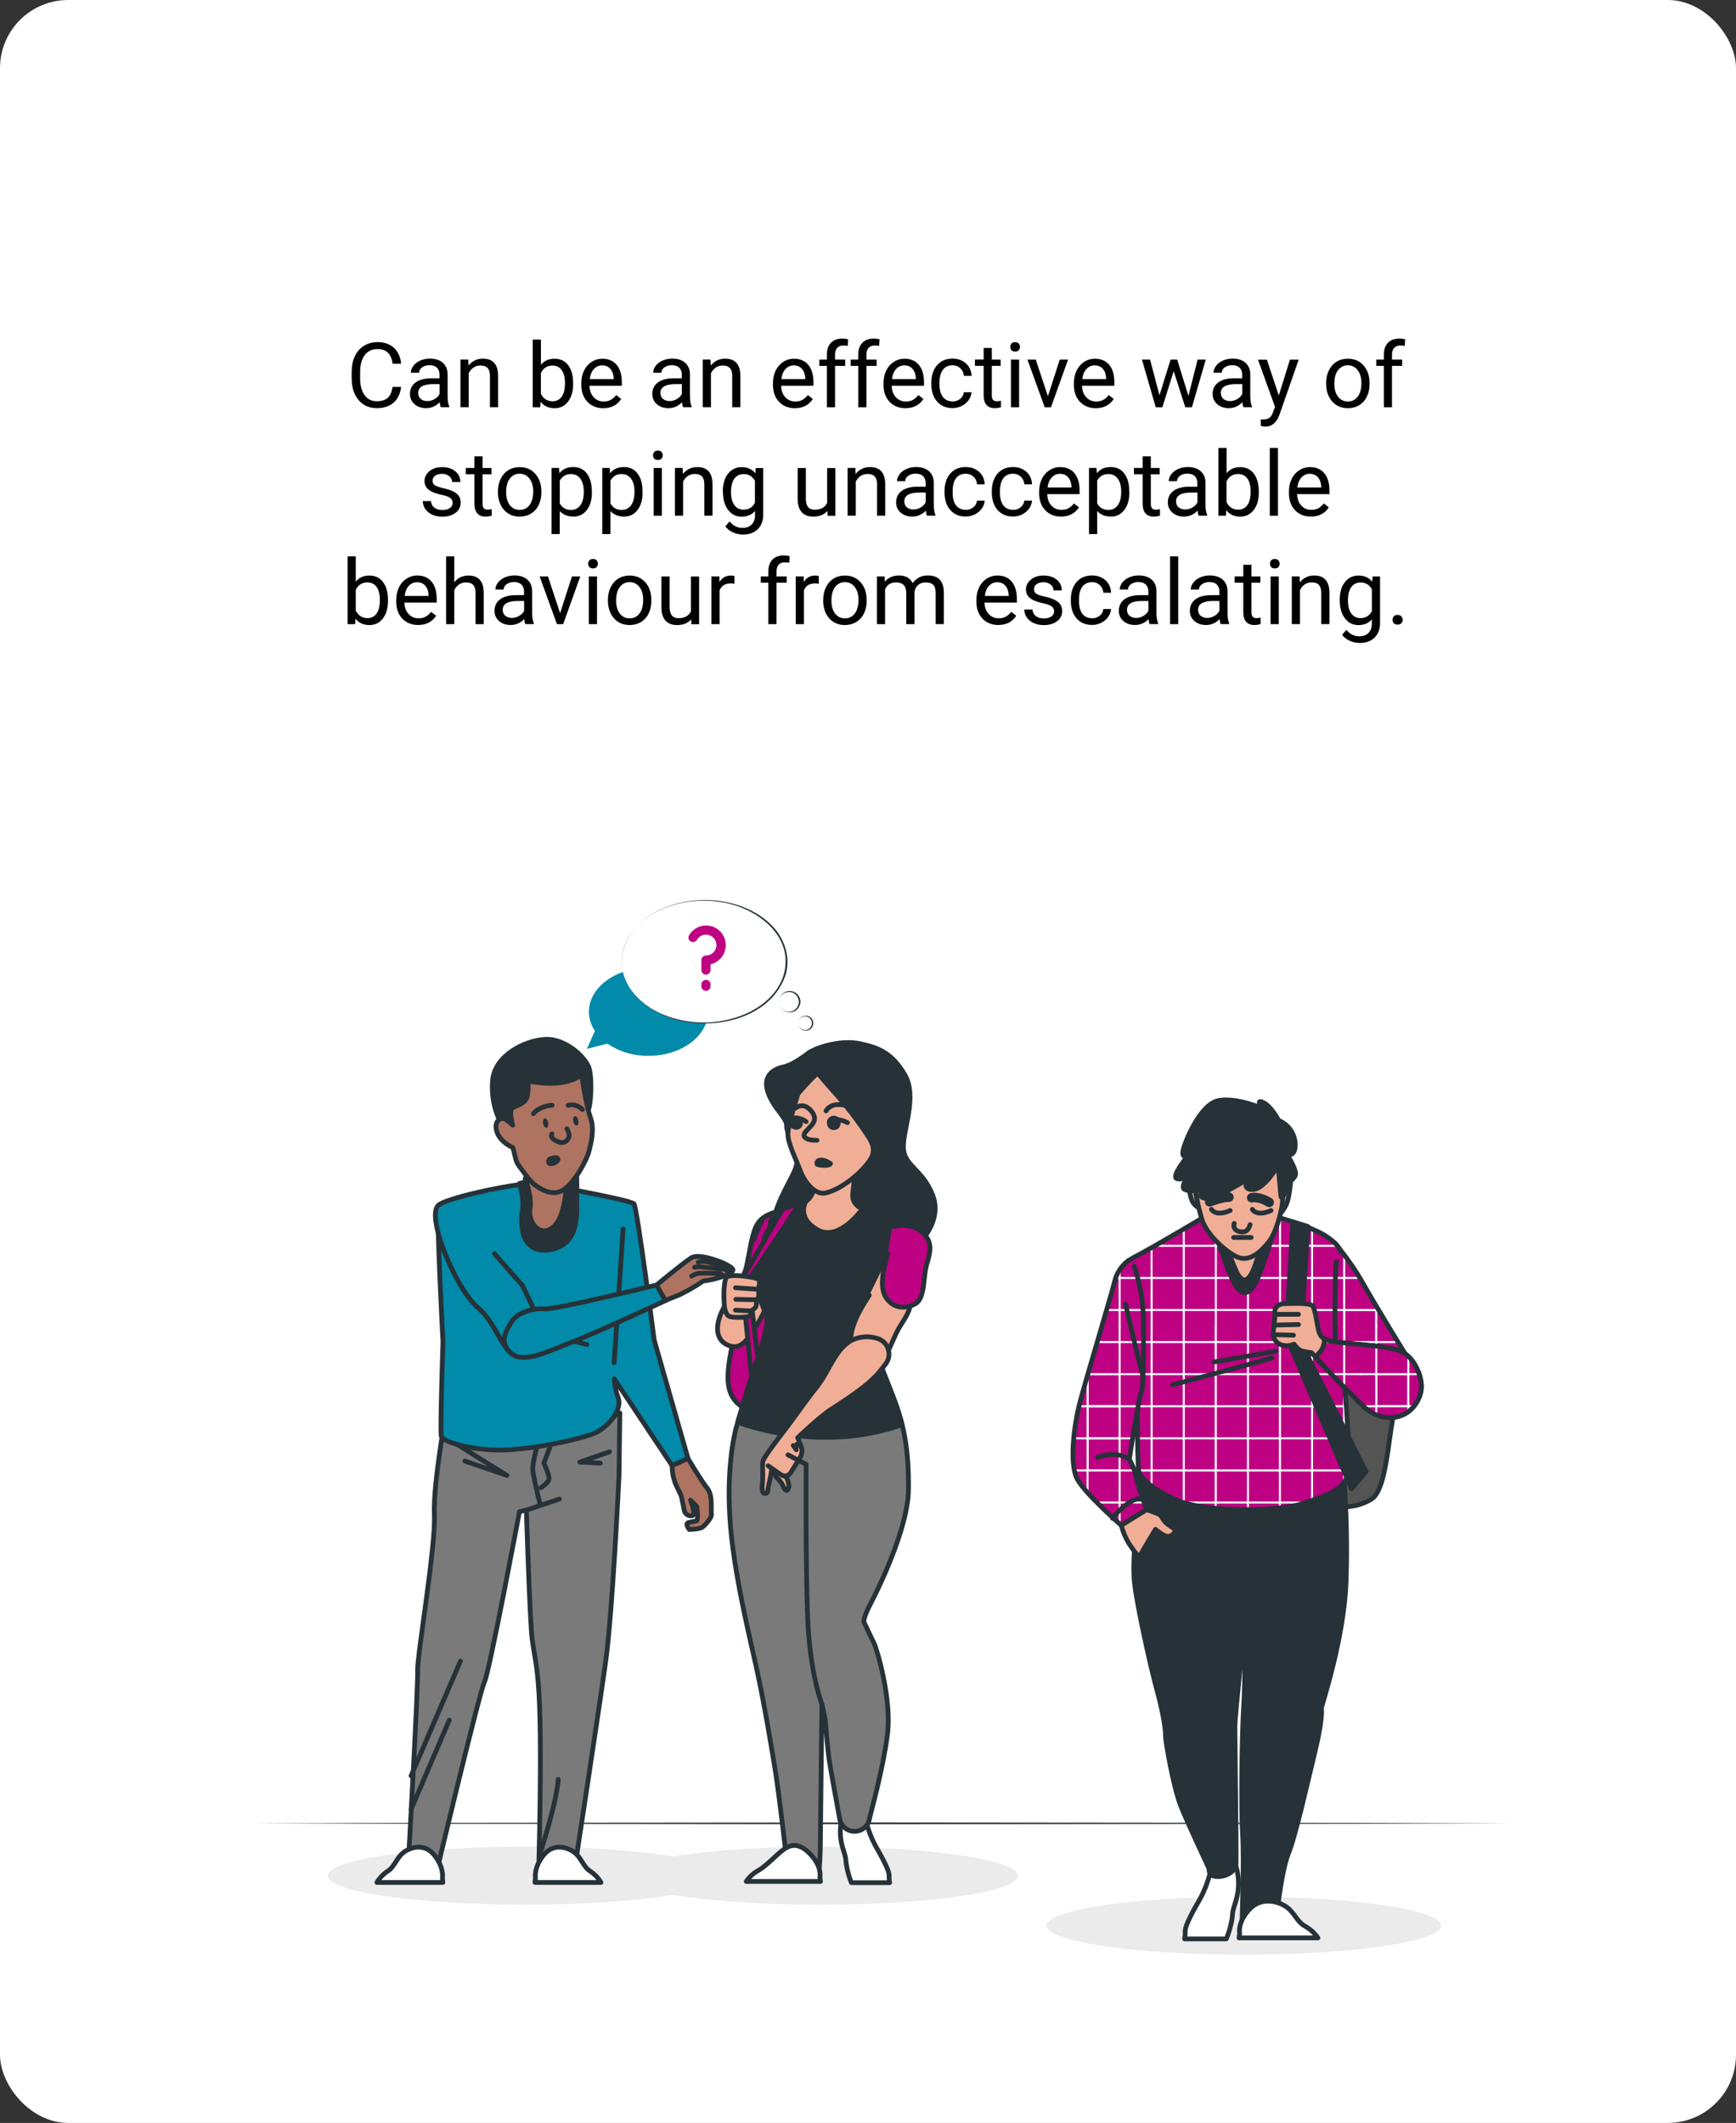 <svg xmlns="http://www.w3.org/2000/svg" xmlns:xlink="http://www.w3.org/1999/xlink" id="b" width="365.1" height="446.43" viewBox="0 0 365.1 446.43"><rect x="0" y="0" width="365.1" height="446.43" fill="#333333" stroke="none"/><defs><style>.o{fill:#545454;}.o,.p,.q,.r,.s,.t,.u,.v,.w,.x{stroke:#263238;stroke-linecap:round;stroke-linejoin:round;}.p,.y{fill:#fff;}.z{clip-path:url(#i);}.aa,.x{fill:#018aa9;}.ab,.w{fill:#263238;}.ac{clip-path:url(#j);}.ad,.s{fill:#be0182;}.q{fill:#7a7a7a;}.r{fill:#ae7461;}.ae,.u,.v,.af{fill:none;}.ag{clip-path:url(#h);}.t{fill:#f0ae97;}.u{stroke-width:2px;}.ah{clip-path:url(#g);}.ai{fill:#ebebeb;}.af{stroke:#fff;stroke-miterlimit:10;stroke-width:.25px;}</style><clipPath id="g"><path class="ae" d="M253.3,255.88s-10.68,6.4-15.06,8.65c-4.38,2.25.95,21.58.95,23.61s-.05,19.86.3,21.17,2.37,3.68,8.06,6.18c5.69,2.51,20.87,2.49,26.32.71,5.45-1.78,8.43-2.96,9.37-5.57s-.19-18.85-1.02-23.35c-.83-4.5-.47-17.43-.24-20.75.24-3.32.35-4.15-2.84-6.4-3.2-2.25-11.62-4.62-13.4-4.86-1.78-.24-6.17-1.65-12.45.61Z"></path></clipPath><clipPath id="h"><path class="ae" d="M281.8,262.73c1.8,2.24,3.42,4.62,4.84,7.12,2.25,4.03,9.13,15.3,11.15,18.5,2.02,3.2-.48,7.47-3.09,8.65-2.61,1.18-5.69.6-8.43-2.37-2.74-2.96-5.45-12.21-5.45-12.21,0,0-.24-12.57.24-17.07l.75-2.62Z"></path></clipPath><clipPath id="i"><path class="ae" d="M293.84,283.86c-3.2-.95-11.98-1.42-13.75-1.78-.55-.09-1.08-.27-1.57-.53.07,1.01-.26,2.01-.92,2.78-.3.36-.62.69-.98,1,1.45,1.58,4.55,4.92,6.67,6.95,2.84,2.73,4.86,5.81,9,5.81s6.04-3.2,6.52-5.34c.47-2.14-.59-4.39-.59-4.39,0,0-1.17-3.56-4.37-4.5Z"></path></clipPath><clipPath id="j"><path class="ae" d="M237.46,264.97c-1.52,1.09-2.6,2.68-3.04,4.5-.73,3.04-6.33,21.54-7.43,25.93-1.1,4.39-2.14,12.45-.44,15.62,1.7,3.17,9.25,9.73,9.25,9.73l5.36-3.28s-1.83-4.87-2.19-6.81c-.29-1.33-.78-2.6-1.46-3.78,0,0,2.02-13.3,2.51-14.06.49-.75.48-8.28.48-14.73-.03-4.01-.69-8-1.95-11.81l-1.1-1.31Z"></path></clipPath></defs><g id="c"><rect class="y" width="365.1" height="446.43" rx="14.34" ry="14.34"></rect><path d="M84.36,81.36c-.17,1.43-.69,2.53-1.58,3.31s-2.07,1.16-3.54,1.16c-1.6,0-2.87-.57-3.84-1.72-.96-1.14-1.44-2.67-1.44-4.59v-1.3c0-1.26.22-2.36.67-3.31.45-.95,1.08-1.68,1.91-2.19.82-.51,1.77-.77,2.86-.77,1.43,0,2.58.4,3.45,1.2.87.8,1.37,1.91,1.51,3.33h-1.79c-.15-1.08-.49-1.86-1.01-2.34-.52-.48-1.24-.73-2.17-.73-1.14,0-2.03.42-2.68,1.26-.65.84-.97,2.04-.97,3.59v1.31c0,1.47.31,2.63.92,3.5.61.87,1.47,1.3,2.57,1.3.99,0,1.75-.22,2.28-.67s.88-1.23,1.05-2.34h1.79Z"></path><path d="M92.71,85.65c-.1-.2-.18-.55-.24-1.06-.8.83-1.75,1.24-2.86,1.24-.99,0-1.8-.28-2.44-.84-.63-.56-.95-1.27-.95-2.13,0-1.04.4-1.86,1.19-2.44.79-.58,1.91-.87,3.35-.87h1.67v-.79c0-.6-.18-1.08-.54-1.43-.36-.36-.89-.53-1.59-.53-.61,0-1.13.16-1.54.46-.41.31-.62.68-.62,1.12h-1.73c0-.5.18-.98.53-1.45.36-.47.84-.84,1.45-1.11s1.28-.41,2.01-.41c1.16,0,2.06.29,2.72.87.66.58,1,1.38,1.02,2.39v4.62c0,.92.12,1.66.35,2.2v.15h-1.8ZM89.87,84.34c.54,0,1.05-.14,1.53-.42s.83-.64,1.05-1.08v-2.06h-1.35c-2.1,0-3.15.62-3.15,1.85,0,.54.18.96.54,1.26.36.3.82.45,1.38.45Z"></path><path d="M98.48,75.61l.06,1.26c.77-.96,1.77-1.45,3.01-1.45,2.12,0,3.19,1.2,3.21,3.59v6.63h-1.72v-6.64c0-.72-.17-1.26-.5-1.61-.32-.35-.83-.52-1.52-.52-.56,0-1.05.15-1.47.45-.42.3-.75.69-.98,1.17v7.15h-1.72v-10.04h1.62Z"></path><path d="M120.54,80.74c0,1.53-.35,2.77-1.06,3.7-.71.93-1.65,1.4-2.84,1.4-1.27,0-2.25-.45-2.94-1.35l-.08,1.16h-1.58v-14.25h1.72v5.32c.69-.86,1.65-1.29,2.87-1.29s2.18.46,2.87,1.38c.7.92,1.04,2.18,1.04,3.79v.15ZM118.82,80.55c0-1.17-.23-2.07-.68-2.71-.45-.64-1.1-.96-1.95-.96-1.13,0-1.95.53-2.44,1.58v4.34c.53,1.05,1.35,1.58,2.46,1.58.82,0,1.46-.32,1.92-.96.46-.64.69-1.6.69-2.88Z"></path><path d="M126.86,85.84c-1.36,0-2.47-.45-3.32-1.34-.85-.89-1.28-2.09-1.28-3.58v-.32c0-1,.19-1.88.57-2.67.38-.78.91-1.39,1.6-1.84.68-.44,1.42-.66,2.22-.66,1.3,0,2.32.43,3.04,1.29.72.86,1.09,2.09,1.09,3.69v.71h-6.8c.02.99.31,1.79.87,2.4.55.61,1.26.91,2.11.91.61,0,1.12-.12,1.54-.37.42-.25.79-.58,1.1-.98l1.05.82c-.84,1.29-2.1,1.94-3.79,1.94ZM126.65,76.84c-.69,0-1.27.25-1.74.76-.47.5-.76,1.21-.87,2.12h5.03v-.13c-.05-.87-.28-1.55-.71-2.03-.42-.48-.99-.72-1.71-.72Z"></path><path d="M143.67,85.65c-.1-.2-.18-.55-.24-1.06-.8.83-1.75,1.24-2.86,1.24-.99,0-1.8-.28-2.44-.84-.63-.56-.95-1.27-.95-2.13,0-1.04.4-1.86,1.19-2.44.79-.58,1.91-.87,3.35-.87h1.67v-.79c0-.6-.18-1.08-.54-1.43-.36-.36-.89-.53-1.59-.53-.61,0-1.13.16-1.54.46-.41.31-.62.68-.62,1.12h-1.73c0-.5.18-.98.53-1.45.36-.47.84-.84,1.45-1.11s1.28-.41,2.01-.41c1.16,0,2.06.29,2.72.87.66.58,1,1.38,1.02,2.39v4.62c0,.92.12,1.66.35,2.2v.15h-1.8ZM140.82,84.34c.54,0,1.05-.14,1.53-.42s.83-.64,1.05-1.08v-2.06h-1.35c-2.1,0-3.15.62-3.15,1.85,0,.54.18.96.54,1.26.36.3.82.45,1.38.45Z"></path><path d="M149.43,75.61l.06,1.26c.77-.96,1.77-1.45,3.01-1.45,2.12,0,3.19,1.2,3.21,3.59v6.63h-1.72v-6.64c0-.72-.17-1.26-.5-1.61-.32-.35-.83-.52-1.52-.52-.56,0-1.05.15-1.47.45-.42.3-.75.69-.98,1.17v7.15h-1.72v-10.04h1.62Z"></path><path d="M167.16,85.84c-1.36,0-2.47-.45-3.32-1.34-.85-.89-1.28-2.09-1.28-3.58v-.32c0-1,.19-1.88.57-2.67.38-.78.91-1.39,1.6-1.84.68-.44,1.42-.66,2.22-.66,1.3,0,2.32.43,3.04,1.29.72.86,1.09,2.09,1.09,3.69v.71h-6.8c.02.99.31,1.79.87,2.4s1.26.91,2.11.91c.61,0,1.12-.12,1.54-.37.42-.25.79-.58,1.1-.98l1.05.82c-.84,1.29-2.1,1.94-3.79,1.94ZM166.94,76.84c-.69,0-1.27.25-1.74.76-.47.5-.76,1.21-.87,2.12h5.03v-.13c-.05-.87-.28-1.55-.71-2.03-.42-.48-.99-.72-1.71-.72Z"></path><path d="M173.9,85.65v-8.71h-1.59v-1.33h1.59v-1.03c0-1.08.29-1.91.86-2.5s1.39-.88,2.44-.88c.4,0,.79.05,1.18.16l-.09,1.38c-.29-.06-.6-.08-.93-.08-.56,0-.99.16-1.29.49-.3.33-.45.79-.45,1.4v1.06h2.14v1.33h-2.14v8.71h-1.72Z"></path><path d="M180.5,85.65v-8.71h-1.59v-1.33h1.59v-1.03c0-1.08.29-1.91.86-2.5s1.39-.88,2.44-.88c.4,0,.79.05,1.18.16l-.09,1.38c-.29-.06-.6-.08-.93-.08-.56,0-.99.16-1.29.49-.3.33-.45.79-.45,1.4v1.06h2.14v1.33h-2.14v8.71h-1.72Z"></path><path d="M190.41,85.84c-1.36,0-2.47-.45-3.32-1.34-.85-.89-1.28-2.09-1.28-3.58v-.32c0-1,.19-1.88.57-2.67.38-.78.91-1.39,1.6-1.84.68-.44,1.42-.66,2.22-.66,1.31,0,2.32.43,3.04,1.29.72.86,1.09,2.09,1.09,3.69v.71h-6.8c.02.99.31,1.79.87,2.4.55.61,1.26.91,2.11.91.61,0,1.12-.12,1.54-.37.42-.25.79-.58,1.1-.98l1.05.82c-.84,1.29-2.1,1.94-3.79,1.94ZM190.2,76.84c-.69,0-1.27.25-1.74.76-.47.5-.76,1.21-.87,2.12h5.03v-.13c-.05-.87-.28-1.55-.71-2.03-.42-.48-.99-.72-1.71-.72Z"></path><path d="M200.34,84.43c.61,0,1.15-.19,1.6-.56.46-.37.71-.84.76-1.39h1.62c-.03.58-.23,1.12-.59,1.64-.37.52-.85.93-1.46,1.24-.61.31-1.25.46-1.93.46-1.37,0-2.45-.46-3.26-1.37s-1.21-2.16-1.21-3.74v-.29c0-.98.18-1.85.54-2.61.36-.76.87-1.35,1.54-1.77.67-.42,1.46-.63,2.38-.63,1.13,0,2.06.34,2.81,1.01.75.67,1.14,1.55,1.19,2.63h-1.62c-.05-.65-.29-1.18-.74-1.6-.44-.42-.99-.63-1.64-.63-.87,0-1.55.31-2.03.94-.48.63-.72,1.54-.72,2.72v.32c0,1.16.24,2.05.71,2.67.48.62,1.16.94,2.04.94Z"></path><path d="M208.59,73.18v2.43h1.87v1.33h-1.87v6.23c0,.4.08.7.25.91s.45.3.85.3c.2,0,.47-.04.82-.11v1.38c-.45.12-.89.18-1.32.18-.77,0-1.35-.23-1.74-.7-.39-.46-.58-1.12-.58-1.98v-6.22h-1.83v-1.33h1.83v-2.43h1.72Z"></path><path d="M212.48,72.95c0-.28.08-.51.25-.71.17-.19.42-.29.76-.29s.59.1.76.29c.17.19.26.43.26.71s-.09.51-.26.7c-.17.19-.43.28-.76.28s-.59-.09-.76-.28-.25-.42-.25-.7ZM214.33,85.65h-1.72v-10.04h1.72v10.04Z"></path><path d="M220.39,83.32l2.49-7.71h1.75l-3.6,10.04h-1.31l-3.64-10.04h1.75l2.55,7.71Z"></path><path d="M230.45,85.84c-1.36,0-2.47-.45-3.32-1.34-.85-.89-1.28-2.09-1.28-3.58v-.32c0-1,.19-1.88.57-2.67.38-.78.91-1.39,1.6-1.84.68-.44,1.42-.66,2.22-.66,1.3,0,2.32.43,3.04,1.29.72.86,1.08,2.09,1.08,3.69v.71h-6.8c.02.99.31,1.79.87,2.4s1.26.91,2.11.91c.61,0,1.12-.12,1.54-.37.42-.25.79-.58,1.1-.98l1.05.82c-.84,1.29-2.1,1.94-3.79,1.94ZM230.23,76.84c-.69,0-1.27.25-1.74.76-.47.5-.76,1.21-.87,2.12h5.03v-.13c-.05-.87-.29-1.55-.71-2.03-.42-.48-.99-.72-1.71-.72Z"></path><path d="M249.94,83.28l1.93-7.67h1.72l-2.92,10.04h-1.39l-2.44-7.61-2.38,7.61h-1.39l-2.91-10.04h1.71l1.98,7.51,2.34-7.51h1.38l2.38,7.67Z"></path><path d="M261.52,85.65c-.1-.2-.18-.55-.24-1.06-.8.83-1.75,1.24-2.86,1.24-.99,0-1.8-.28-2.44-.84-.63-.56-.95-1.27-.95-2.13,0-1.04.4-1.86,1.19-2.44.79-.58,1.91-.87,3.35-.87h1.67v-.79c0-.6-.18-1.08-.54-1.43-.36-.36-.89-.53-1.59-.53-.61,0-1.13.16-1.54.46-.41.31-.62.68-.62,1.12h-1.73c0-.5.18-.98.53-1.45.36-.47.84-.84,1.45-1.11s1.28-.41,2.01-.41c1.16,0,2.06.29,2.72.87.66.58,1,1.38,1.02,2.39v4.62c0,.92.12,1.66.35,2.2v.15h-1.8ZM258.68,84.34c.54,0,1.05-.14,1.53-.42s.83-.64,1.05-1.08v-2.06h-1.35c-2.1,0-3.15.62-3.15,1.85,0,.54.18.96.54,1.26.36.3.82.45,1.38.45Z"></path><path d="M268.95,83.14l2.34-7.52h1.84l-4.04,11.59c-.62,1.67-1.62,2.51-2.98,2.51l-.32-.03-.64-.12v-1.39l.46.04c.58,0,1.03-.12,1.36-.35.32-.24.59-.67.8-1.29l.38-1.02-3.58-9.93h1.87l2.5,7.52Z"></path><path d="M278.9,80.54c0-.98.19-1.87.58-2.65.39-.79.92-1.39,1.61-1.82.69-.43,1.48-.64,2.36-.64,1.37,0,2.47.47,3.32,1.42.84.95,1.27,2.21,1.27,3.78v.12c0,.98-.19,1.85-.56,2.63-.37.78-.91,1.38-1.6,1.81s-1.5.65-2.4.65c-1.36,0-2.46-.47-3.31-1.42-.84-.95-1.27-2.2-1.27-3.76v-.12ZM280.63,80.74c0,1.11.26,2.01.77,2.68s1.21,1.01,2.07,1.01,1.56-.34,2.08-1.03c.51-.68.77-1.64.77-2.87,0-1.1-.26-1.99-.78-2.68s-1.22-1.03-2.08-1.03-1.53.34-2.05,1.01c-.52.67-.78,1.64-.78,2.89Z"></path><path d="M291.04,85.65v-8.71h-1.59v-1.33h1.59v-1.03c0-1.08.29-1.91.86-2.5s1.39-.88,2.44-.88c.4,0,.79.05,1.18.16l-.09,1.38c-.29-.06-.6-.08-.93-.08-.56,0-.99.16-1.29.49-.3.33-.46.79-.46,1.4v1.06h2.14v1.33h-2.14v8.71h-1.72Z"></path><path d="M95.2,105.79c0-.46-.17-.82-.52-1.08-.35-.26-.96-.48-1.83-.66-.87-.19-1.56-.41-2.07-.67s-.89-.57-1.13-.93c-.24-.36-.37-.79-.37-1.28,0-.82.35-1.52,1.04-2.09s1.58-.85,2.67-.85c1.14,0,2.06.29,2.77.88.71.59,1.06,1.34,1.06,2.25h-1.73c0-.47-.2-.88-.6-1.21-.4-.34-.9-.51-1.51-.51s-1.11.14-1.47.41-.53.63-.53,1.07c0,.41.16.73.49.94.33.21.92.41,1.78.6.86.19,1.55.42,2.08.69.53.27.93.59,1.18.96.26.37.38.83.38,1.37,0,.9-.36,1.62-1.08,2.16s-1.65.81-2.79.81c-.8,0-1.52-.14-2.13-.43-.62-.28-1.1-.68-1.45-1.19-.35-.51-.52-1.06-.52-1.66h1.72c.03.58.26,1.03.69,1.37.43.34,1,.51,1.7.51.65,0,1.17-.13,1.56-.39.39-.26.59-.61.59-1.05Z"></path><path d="M101.49,95.98v2.43h1.87v1.33h-1.87v6.23c0,.4.08.7.25.91s.45.3.85.3c.2,0,.47-.04.82-.11v1.38c-.45.12-.89.18-1.32.18-.77,0-1.35-.23-1.73-.7-.39-.46-.58-1.12-.58-1.98v-6.22h-1.83v-1.33h1.83v-2.43h1.72Z"></path><path d="M104.72,103.34c0-.98.19-1.87.58-2.65.39-.79.92-1.39,1.61-1.82.69-.43,1.48-.64,2.36-.64,1.37,0,2.47.47,3.32,1.42.84.95,1.27,2.21,1.27,3.78v.12c0,.98-.19,1.85-.56,2.63-.37.78-.91,1.38-1.6,1.81s-1.5.65-2.4.65c-1.36,0-2.46-.47-3.31-1.42-.84-.95-1.27-2.2-1.27-3.76v-.12ZM106.45,103.54c0,1.11.26,2.01.77,2.68.52.67,1.21,1.01,2.07,1.01s1.56-.34,2.08-1.03.77-1.64.77-2.87c0-1.1-.26-1.99-.78-2.68-.52-.68-1.22-1.03-2.08-1.03s-1.53.34-2.05,1.01c-.52.67-.78,1.64-.78,2.89Z"></path><path d="M124.49,103.54c0,1.53-.35,2.76-1.05,3.69-.7.93-1.65,1.4-2.84,1.4s-2.18-.39-2.88-1.16v4.83h-1.72v-13.9h1.57l.08,1.11c.7-.87,1.67-1.3,2.91-1.3s2.16.45,2.86,1.36c.7.91,1.05,2.17,1.05,3.79v.16ZM122.78,103.35c0-1.13-.24-2.03-.72-2.68-.48-.66-1.14-.98-1.99-.98-1.04,0-1.82.46-2.34,1.38v4.8c.51.92,1.3,1.37,2.36,1.37.82,0,1.48-.33,1.96-.98.49-.65.73-1.62.73-2.91Z"></path><path d="M135.15,103.54c0,1.53-.35,2.76-1.05,3.69-.7.93-1.65,1.4-2.84,1.4s-2.18-.39-2.88-1.16v4.83h-1.72v-13.9h1.57l.08,1.11c.7-.87,1.67-1.3,2.91-1.3s2.16.45,2.86,1.36c.7.91,1.05,2.17,1.05,3.79v.16ZM133.44,103.35c0-1.13-.24-2.03-.72-2.68-.48-.66-1.14-.98-1.99-.98-1.04,0-1.82.46-2.34,1.38v4.8c.51.92,1.3,1.37,2.36,1.37.82,0,1.48-.33,1.96-.98.49-.65.73-1.62.73-2.91Z"></path><path d="M137.34,95.75c0-.28.08-.51.26-.71.17-.19.42-.29.76-.29s.59.1.76.29c.17.19.26.43.26.71s-.09.51-.26.7-.43.28-.76.28-.59-.09-.76-.28c-.17-.19-.26-.42-.26-.7ZM139.2,108.45h-1.72v-10.04h1.72v10.04Z"></path><path d="M143.57,98.41l.06,1.26c.77-.96,1.77-1.45,3.01-1.45,2.12,0,3.19,1.2,3.21,3.59v6.63h-1.72v-6.64c0-.72-.17-1.26-.5-1.61-.32-.35-.83-.52-1.52-.52-.56,0-1.05.15-1.47.45s-.75.69-.98,1.17v7.15h-1.72v-10.04h1.62Z"></path><path d="M152.02,103.35c0-1.56.36-2.81,1.09-3.73.72-.92,1.68-1.39,2.88-1.39s2.18.43,2.87,1.3l.08-1.11h1.57v9.8c0,1.3-.38,2.32-1.15,3.07-.77.75-1.8,1.12-3.1,1.12-.72,0-1.43-.15-2.12-.46-.69-.31-1.22-.73-1.59-1.27l.89-1.03c.74.91,1.64,1.36,2.7,1.36.83,0,1.49-.23,1.95-.71.47-.47.7-1.13.7-1.98v-.86c-.69.79-1.62,1.19-2.81,1.19s-2.13-.47-2.85-1.42c-.73-.95-1.09-2.24-1.09-3.87ZM153.74,103.54c0,1.13.23,2.02.7,2.67s1.11.97,1.95.97c1.08,0,1.88-.49,2.38-1.47v-4.58c-.53-.96-1.31-1.44-2.37-1.44-.83,0-1.49.33-1.96.97-.47.65-.71,1.61-.71,2.88Z"></path><path d="M173.99,107.46c-.67.79-1.65,1.18-2.94,1.18-1.07,0-1.88-.31-2.44-.93-.56-.62-.84-1.54-.85-2.76v-6.53h1.72v6.49c0,1.52.62,2.28,1.86,2.28,1.31,0,2.18-.49,2.62-1.46v-7.3h1.72v10.04h-1.63l-.04-.99Z"></path><path d="M179.89,98.41l.06,1.26c.77-.96,1.77-1.45,3.01-1.45,2.12,0,3.19,1.2,3.21,3.59v6.63h-1.72v-6.64c0-.72-.17-1.26-.5-1.61-.32-.35-.83-.52-1.52-.52-.56,0-1.04.15-1.47.45s-.75.69-.98,1.17v7.15h-1.72v-10.04h1.62Z"></path><path d="M194.95,108.45c-.1-.2-.18-.55-.24-1.06-.8.83-1.75,1.24-2.86,1.24-.99,0-1.8-.28-2.44-.84-.63-.56-.95-1.27-.95-2.13,0-1.04.4-1.86,1.19-2.44.79-.58,1.91-.87,3.35-.87h1.67v-.79c0-.6-.18-1.08-.54-1.43-.36-.36-.89-.53-1.59-.53-.61,0-1.13.16-1.54.46-.42.31-.62.68-.62,1.12h-1.73c0-.5.18-.98.53-1.45.36-.47.84-.84,1.45-1.11.61-.27,1.28-.41,2.01-.41,1.16,0,2.06.29,2.72.87.66.58,1,1.38,1.02,2.39v4.62c0,.92.12,1.66.35,2.2v.15h-1.8ZM192.1,107.14c.54,0,1.05-.14,1.53-.42s.83-.64,1.05-1.08v-2.06h-1.34c-2.1,0-3.15.62-3.15,1.85,0,.54.18.96.54,1.26.36.3.82.45,1.38.45Z"></path><path d="M203.11,107.23c.61,0,1.15-.19,1.6-.56.46-.37.71-.84.76-1.39h1.62c-.03.58-.23,1.12-.59,1.64-.37.52-.85.93-1.46,1.24-.61.31-1.25.46-1.93.46-1.37,0-2.45-.46-3.26-1.37s-1.21-2.16-1.21-3.74v-.29c0-.98.18-1.85.54-2.61.36-.76.87-1.35,1.54-1.77.67-.42,1.46-.63,2.38-.63,1.13,0,2.06.34,2.81,1.01.75.67,1.14,1.55,1.19,2.63h-1.62c-.05-.65-.29-1.18-.74-1.6-.44-.42-.99-.63-1.64-.63-.87,0-1.55.31-2.03.94-.48.63-.72,1.54-.72,2.72v.32c0,1.16.24,2.05.71,2.67.48.62,1.16.94,2.04.94Z"></path><path d="M213.06,107.23c.61,0,1.15-.19,1.6-.56.46-.37.71-.84.76-1.39h1.62c-.03.58-.23,1.12-.59,1.64-.37.52-.85.93-1.46,1.24-.61.31-1.25.46-1.93.46-1.37,0-2.45-.46-3.26-1.37s-1.21-2.16-1.21-3.74v-.29c0-.98.18-1.85.54-2.61.36-.76.87-1.35,1.54-1.77.67-.42,1.46-.63,2.38-.63,1.13,0,2.06.34,2.81,1.01.75.67,1.14,1.55,1.19,2.63h-1.62c-.05-.65-.29-1.18-.74-1.6-.44-.42-.99-.63-1.64-.63-.87,0-1.55.31-2.03.94-.48.63-.72,1.54-.72,2.72v.32c0,1.16.24,2.05.71,2.67.48.62,1.16.94,2.04.94Z"></path><path d="M223.14,108.63c-1.36,0-2.47-.45-3.32-1.34-.85-.89-1.28-2.09-1.28-3.58v-.32c0-1,.19-1.88.57-2.67.38-.78.91-1.39,1.6-1.84.68-.44,1.42-.66,2.22-.66,1.3,0,2.32.43,3.04,1.29.72.86,1.08,2.09,1.08,3.69v.71h-6.8c.02.99.31,1.79.87,2.4s1.26.91,2.11.91c.61,0,1.12-.12,1.54-.37.42-.25.79-.58,1.1-.98l1.05.82c-.84,1.29-2.1,1.94-3.79,1.94ZM222.93,99.64c-.69,0-1.27.25-1.74.76-.47.5-.76,1.21-.87,2.12h5.03v-.13c-.05-.87-.29-1.55-.71-2.03-.42-.48-.99-.72-1.71-.72Z"></path><path d="M237.52,103.54c0,1.53-.35,2.76-1.05,3.69-.7.93-1.65,1.4-2.84,1.4s-2.18-.39-2.88-1.16v4.83h-1.72v-13.9h1.57l.08,1.11c.7-.87,1.67-1.3,2.91-1.3s2.16.45,2.86,1.36c.7.91,1.05,2.17,1.05,3.79v.16ZM235.8,103.35c0-1.13-.24-2.03-.72-2.68-.48-.66-1.14-.98-1.99-.98-1.04,0-1.82.46-2.34,1.38v4.8c.51.92,1.3,1.37,2.36,1.37.82,0,1.48-.33,1.96-.98.49-.65.73-1.62.73-2.91Z"></path><path d="M242.03,95.98v2.43h1.87v1.33h-1.87v6.23c0,.4.08.7.25.91s.45.3.85.3c.2,0,.47-.04.82-.11v1.38c-.45.12-.89.18-1.32.18-.77,0-1.35-.23-1.74-.7-.39-.46-.58-1.12-.58-1.98v-6.22h-1.83v-1.33h1.83v-2.43h1.72Z"></path><path d="M252.1,108.45c-.1-.2-.18-.55-.24-1.06-.8.83-1.75,1.24-2.86,1.24-.99,0-1.8-.28-2.44-.84-.63-.56-.95-1.27-.95-2.13,0-1.04.4-1.86,1.19-2.44.79-.58,1.91-.87,3.35-.87h1.67v-.79c0-.6-.18-1.08-.54-1.43-.36-.36-.89-.53-1.59-.53-.61,0-1.13.16-1.54.46-.41.31-.62.68-.62,1.12h-1.73c0-.5.18-.98.53-1.45.36-.47.84-.84,1.45-1.11s1.28-.41,2.01-.41c1.16,0,2.06.29,2.72.87.66.58,1,1.38,1.02,2.39v4.62c0,.92.12,1.66.35,2.2v.15h-1.8ZM249.26,107.14c.54,0,1.05-.14,1.53-.42s.83-.64,1.05-1.08v-2.06h-1.35c-2.1,0-3.15.62-3.15,1.85,0,.54.18.96.54,1.26.36.3.82.45,1.38.45Z"></path><path d="M264.74,103.54c0,1.53-.35,2.77-1.06,3.7-.71.93-1.65,1.4-2.84,1.4-1.27,0-2.25-.45-2.94-1.35l-.08,1.16h-1.58v-14.25h1.72v5.32c.69-.86,1.65-1.29,2.87-1.29s2.18.46,2.87,1.38c.7.92,1.04,2.18,1.04,3.79v.15ZM263.02,103.35c0-1.17-.23-2.07-.68-2.71-.45-.64-1.1-.96-1.95-.96-1.13,0-1.95.53-2.44,1.58v4.34c.53,1.05,1.34,1.58,2.46,1.58.82,0,1.46-.32,1.92-.96.46-.64.69-1.6.69-2.88Z"></path><path d="M268.77,108.45h-1.72v-14.25h1.72v14.25Z"></path><path d="M275.68,108.63c-1.36,0-2.47-.45-3.32-1.34-.85-.89-1.28-2.09-1.28-3.58v-.32c0-1,.19-1.88.57-2.67.38-.78.91-1.39,1.6-1.84.68-.44,1.42-.66,2.22-.66,1.31,0,2.32.43,3.04,1.29.72.86,1.09,2.09,1.09,3.69v.71h-6.8c.02.99.31,1.79.87,2.4.55.61,1.26.91,2.11.91.61,0,1.12-.12,1.54-.37.42-.25.79-.58,1.1-.98l1.05.82c-.84,1.29-2.1,1.94-3.79,1.94ZM275.46,99.64c-.69,0-1.27.25-1.74.76-.47.5-.76,1.21-.87,2.12h5.03v-.13c-.05-.87-.28-1.55-.71-2.03-.42-.48-.99-.72-1.71-.72Z"></path><path d="M81.6,126.34c0,1.53-.35,2.77-1.06,3.7-.71.93-1.65,1.4-2.84,1.4-1.27,0-2.25-.45-2.94-1.35l-.08,1.16h-1.58v-14.25h1.72v5.32c.69-.86,1.65-1.29,2.87-1.29s2.18.46,2.87,1.38c.7.92,1.04,2.18,1.04,3.79v.15ZM79.89,126.15c0-1.17-.23-2.07-.68-2.71-.45-.64-1.1-.96-1.95-.96-1.13,0-1.95.53-2.44,1.58v4.34c.53,1.05,1.35,1.58,2.46,1.58.82,0,1.46-.32,1.92-.96s.69-1.6.69-2.88Z"></path><path d="M87.93,131.43c-1.36,0-2.47-.45-3.32-1.34-.85-.89-1.28-2.09-1.28-3.58v-.32c0-1,.19-1.88.57-2.67.38-.78.91-1.39,1.6-1.84.68-.44,1.42-.66,2.22-.66,1.31,0,2.32.43,3.04,1.29.72.86,1.09,2.09,1.09,3.69v.71h-6.8c.02.99.31,1.79.87,2.4.55.61,1.26.91,2.11.91.61,0,1.12-.12,1.54-.37.42-.25.79-.58,1.1-.98l1.05.82c-.84,1.29-2.1,1.94-3.79,1.94ZM87.72,122.44c-.69,0-1.27.25-1.74.76-.47.5-.76,1.21-.87,2.12h5.03v-.13c-.05-.87-.28-1.55-.71-2.03-.42-.48-.99-.72-1.71-.72Z"></path><path d="M95.55,122.43c.76-.93,1.75-1.4,2.97-1.4,2.12,0,3.19,1.2,3.21,3.59v6.63h-1.72v-6.64c0-.72-.17-1.26-.5-1.61-.32-.35-.83-.52-1.52-.52-.56,0-1.05.15-1.47.45s-.75.69-.98,1.17v7.15h-1.72v-14.25h1.72v5.43Z"></path><path d="M110.49,131.25c-.1-.2-.18-.55-.24-1.06-.8.83-1.75,1.24-2.86,1.24-.99,0-1.8-.28-2.44-.84-.63-.56-.95-1.27-.95-2.13,0-1.04.4-1.86,1.19-2.44.79-.58,1.91-.87,3.35-.87h1.67v-.79c0-.6-.18-1.08-.54-1.43s-.89-.53-1.59-.53c-.61,0-1.13.16-1.54.46-.41.31-.62.68-.62,1.12h-1.73c0-.5.18-.98.53-1.45.36-.47.84-.84,1.45-1.11.61-.27,1.28-.41,2.01-.41,1.16,0,2.06.29,2.72.87.66.58,1,1.38,1.02,2.39v4.62c0,.92.12,1.66.35,2.2v.15h-1.8ZM107.65,129.94c.54,0,1.05-.14,1.53-.42s.83-.64,1.05-1.08v-2.06h-1.35c-2.1,0-3.15.62-3.15,1.85,0,.54.18.96.54,1.26.36.3.82.45,1.38.45Z"></path><path d="M117.8,128.92l2.49-7.71h1.75l-3.6,10.04h-1.31l-3.64-10.04h1.75l2.55,7.71Z"></path><path d="M123.7,118.55c0-.28.08-.51.26-.71.17-.19.42-.29.76-.29s.59.1.76.29c.17.19.26.43.26.71s-.09.51-.26.7-.43.28-.76.28-.59-.09-.76-.28c-.17-.19-.26-.42-.26-.7ZM125.56,131.25h-1.72v-10.04h1.72v10.04Z"></path><path d="M127.85,126.14c0-.98.19-1.87.58-2.65.39-.79.92-1.39,1.61-1.82.69-.43,1.48-.64,2.36-.64,1.37,0,2.47.47,3.32,1.42.84.95,1.27,2.21,1.27,3.78v.12c0,.98-.19,1.85-.56,2.63-.37.78-.91,1.38-1.6,1.81s-1.5.65-2.4.65c-1.36,0-2.46-.47-3.31-1.42-.84-.95-1.27-2.2-1.27-3.76v-.12ZM129.58,126.34c0,1.11.26,2.01.77,2.68.52.67,1.21,1.01,2.07,1.01s1.56-.34,2.08-1.03c.51-.68.77-1.64.77-2.87,0-1.1-.26-1.99-.78-2.68-.52-.68-1.22-1.03-2.08-1.03s-1.53.34-2.05,1.01c-.52.67-.78,1.64-.78,2.89Z"></path><path d="M145.34,130.26c-.67.79-1.65,1.18-2.94,1.18-1.07,0-1.88-.31-2.44-.93-.56-.62-.84-1.54-.85-2.76v-6.53h1.72v6.49c0,1.52.62,2.28,1.86,2.28,1.31,0,2.18-.49,2.62-1.46v-7.3h1.72v10.04h-1.63l-.04-.99Z"></path><path d="M154.47,122.75c-.26-.04-.54-.06-.84-.06-1.13,0-1.89.48-2.29,1.44v7.12h-1.72v-10.04h1.67l.03,1.16c.56-.9,1.36-1.34,2.39-1.34.33,0,.59.04.76.13v1.6Z"></path><path d="M161.59,131.25v-8.71h-1.59v-1.33h1.59v-1.03c0-1.08.29-1.91.86-2.5s1.39-.88,2.44-.88c.4,0,.79.05,1.18.16l-.09,1.38c-.29-.06-.6-.08-.93-.08-.56,0-.99.16-1.29.49-.3.33-.45.79-.45,1.4v1.06h2.14v1.33h-2.14v8.71h-1.72Z"></path><path d="M172.2,122.75c-.26-.04-.54-.06-.84-.06-1.13,0-1.89.48-2.29,1.44v7.12h-1.72v-10.04h1.67l.03,1.16c.56-.9,1.36-1.34,2.39-1.34.33,0,.59.04.76.13v1.6Z"></path><path d="M173.13,126.14c0-.98.19-1.87.58-2.65.39-.79.92-1.39,1.61-1.82.69-.43,1.48-.64,2.36-.64,1.37,0,2.47.47,3.32,1.42.84.95,1.27,2.21,1.27,3.78v.12c0,.98-.19,1.85-.56,2.63s-.91,1.38-1.61,1.81c-.7.43-1.5.65-2.4.65-1.36,0-2.46-.47-3.31-1.42-.84-.95-1.27-2.2-1.27-3.76v-.12ZM174.86,126.34c0,1.11.26,2.01.77,2.68.52.67,1.21,1.01,2.07,1.01s1.56-.34,2.08-1.03c.51-.68.77-1.64.77-2.87,0-1.1-.26-1.99-.78-2.68s-1.22-1.03-2.08-1.03-1.53.34-2.05,1.01c-.52.67-.78,1.64-.78,2.89Z"></path><path d="M186.04,121.21l.05,1.11c.74-.87,1.73-1.3,2.98-1.3,1.4,0,2.36.54,2.87,1.61.33-.48.77-.87,1.3-1.17s1.17-.45,1.9-.45c2.2,0,3.32,1.17,3.36,3.5v6.73h-1.72v-6.62c0-.72-.16-1.25-.49-1.61-.33-.36-.88-.53-1.65-.53-.64,0-1.17.19-1.59.57-.42.38-.67.89-.73,1.54v6.66h-1.73v-6.58c0-1.46-.71-2.19-2.14-2.19-1.13,0-1.9.48-2.31,1.44v7.33h-1.72v-10.04h1.62Z"></path><path d="M209.95,131.43c-1.36,0-2.47-.45-3.32-1.34-.85-.89-1.28-2.09-1.28-3.58v-.32c0-1,.19-1.88.57-2.67.38-.78.91-1.39,1.6-1.84.68-.44,1.42-.66,2.22-.66,1.3,0,2.32.43,3.04,1.29.72.86,1.08,2.09,1.08,3.69v.71h-6.8c.02.99.31,1.79.87,2.4s1.26.91,2.11.91c.61,0,1.12-.12,1.54-.37.42-.25.79-.58,1.1-.98l1.05.82c-.84,1.29-2.1,1.94-3.79,1.94ZM209.73,122.44c-.69,0-1.27.25-1.74.76-.47.5-.76,1.21-.87,2.12h5.03v-.13c-.05-.87-.29-1.55-.71-2.03-.42-.48-.99-.72-1.71-.72Z"></path><path d="M221.69,128.59c0-.46-.17-.82-.52-1.08-.35-.26-.96-.48-1.83-.66s-1.56-.41-2.07-.67-.89-.57-1.13-.93c-.24-.36-.37-.79-.37-1.28,0-.82.35-1.52,1.04-2.09s1.58-.85,2.67-.85c1.14,0,2.06.29,2.77.88.71.59,1.06,1.34,1.06,2.25h-1.73c0-.47-.2-.88-.6-1.21-.4-.34-.9-.51-1.51-.51s-1.11.14-1.47.41-.53.63-.53,1.07c0,.41.16.73.49.94.33.21.92.41,1.78.6.86.19,1.55.42,2.08.69.53.27.93.59,1.18.96.26.37.39.83.39,1.37,0,.9-.36,1.62-1.08,2.16-.72.54-1.65.81-2.79.81-.8,0-1.52-.14-2.13-.43-.62-.28-1.1-.68-1.45-1.19-.35-.51-.52-1.06-.52-1.66h1.72c.03.58.26,1.03.69,1.37s1,.51,1.7.51c.65,0,1.17-.13,1.56-.39s.59-.61.59-1.05Z"></path><path d="M229.67,130.03c.61,0,1.15-.19,1.61-.56.46-.37.71-.84.76-1.39h1.62c-.03.58-.23,1.12-.59,1.64-.36.52-.85.93-1.46,1.24s-1.25.46-1.93.46c-1.37,0-2.45-.46-3.26-1.37s-1.21-2.16-1.21-3.74v-.29c0-.98.18-1.85.54-2.61.36-.76.87-1.35,1.54-1.77s1.46-.63,2.38-.63c1.12,0,2.06.34,2.81,1.01.75.67,1.14,1.55,1.19,2.63h-1.62c-.05-.65-.3-1.18-.74-1.6-.44-.42-.99-.63-1.64-.63-.87,0-1.55.31-2.03.94-.48.63-.72,1.54-.72,2.72v.32c0,1.16.24,2.05.71,2.67.48.62,1.16.94,2.04.94Z"></path><path d="M241.79,131.25c-.1-.2-.18-.55-.24-1.06-.8.83-1.75,1.24-2.86,1.24-.99,0-1.8-.28-2.44-.84-.63-.56-.95-1.27-.95-2.13,0-1.04.4-1.86,1.19-2.44.79-.58,1.91-.87,3.35-.87h1.67v-.79c0-.6-.18-1.08-.54-1.43-.36-.36-.89-.53-1.59-.53-.61,0-1.13.16-1.54.46-.41.31-.62.68-.62,1.12h-1.73c0-.5.18-.98.53-1.45.36-.47.84-.84,1.45-1.11s1.28-.41,2.01-.41c1.16,0,2.06.29,2.72.87.66.58,1,1.38,1.02,2.39v4.62c0,.92.12,1.66.35,2.2v.15h-1.8ZM238.94,129.94c.54,0,1.05-.14,1.53-.42s.83-.64,1.05-1.08v-2.06h-1.35c-2.1,0-3.15.62-3.15,1.85,0,.54.18.96.54,1.26.36.3.82.45,1.38.45Z"></path><path d="M247.79,131.25h-1.72v-14.25h1.72v14.25Z"></path><path d="M256.73,131.25c-.1-.2-.18-.55-.24-1.06-.8.83-1.75,1.24-2.86,1.24-.99,0-1.8-.28-2.44-.84-.63-.56-.95-1.27-.95-2.13,0-1.04.4-1.86,1.19-2.44.79-.58,1.91-.87,3.35-.87h1.67v-.79c0-.6-.18-1.08-.54-1.43-.36-.36-.89-.53-1.59-.53-.61,0-1.13.16-1.54.46-.42.31-.62.68-.62,1.12h-1.73c0-.5.18-.98.53-1.45.36-.47.84-.84,1.45-1.11.61-.27,1.28-.41,2.01-.41,1.16,0,2.06.29,2.72.87.66.58,1,1.38,1.02,2.39v4.62c0,.92.12,1.66.35,2.2v.15h-1.8ZM253.88,129.94c.54,0,1.05-.14,1.53-.42s.83-.64,1.05-1.08v-2.06h-1.34c-2.1,0-3.15.62-3.15,1.85,0,.54.18.96.54,1.26.36.3.82.45,1.38.45Z"></path><path d="M263.2,118.78v2.43h1.87v1.33h-1.87v6.23c0,.4.08.7.25.91s.45.3.85.3c.2,0,.47-.04.82-.11v1.38c-.45.12-.89.18-1.32.18-.77,0-1.35-.23-1.74-.7-.39-.46-.58-1.12-.58-1.98v-6.22h-1.83v-1.33h1.83v-2.43h1.72Z"></path><path d="M267.09,118.55c0-.28.08-.51.25-.71.17-.19.42-.29.76-.29s.59.1.76.29c.17.19.26.43.26.71s-.09.51-.26.7c-.17.19-.43.28-.76.28s-.59-.09-.76-.28-.25-.42-.25-.7ZM268.94,131.25h-1.72v-10.04h1.72v10.04Z"></path><path d="M273.31,121.21l.06,1.26c.77-.96,1.77-1.45,3.01-1.45,2.12,0,3.19,1.2,3.21,3.59v6.63h-1.72v-6.64c0-.72-.17-1.26-.5-1.61-.32-.35-.83-.52-1.52-.52-.56,0-1.04.15-1.47.45-.42.3-.75.69-.98,1.17v7.15h-1.72v-10.04h1.62Z"></path><path d="M281.76,126.15c0-1.56.36-2.81,1.08-3.73.72-.92,1.68-1.39,2.88-1.39s2.18.43,2.87,1.3l.08-1.11h1.57v9.8c0,1.3-.39,2.32-1.16,3.07-.77.75-1.8,1.12-3.1,1.12-.72,0-1.43-.15-2.12-.46-.69-.31-1.22-.73-1.59-1.27l.89-1.03c.74.91,1.64,1.36,2.7,1.36.83,0,1.49-.23,1.95-.71.47-.47.7-1.13.7-1.98v-.86c-.69.79-1.62,1.19-2.81,1.19s-2.13-.47-2.85-1.42c-.73-.95-1.09-2.24-1.09-3.87ZM283.49,126.34c0,1.13.23,2.02.7,2.67s1.11.97,1.95.97c1.08,0,1.88-.49,2.38-1.47v-4.58c-.53-.96-1.31-1.44-2.37-1.44-.83,0-1.49.33-1.96.97-.47.65-.71,1.61-.71,2.88Z"></path><path d="M292.87,130.35c0-.3.09-.54.26-.74.18-.2.44-.3.79-.3s.62.1.8.3c.18.2.27.45.27.74s-.09.52-.27.71-.45.29-.8.29-.62-.1-.79-.29-.26-.43-.26-.71Z"></path><ellipse class="ai" cx="261.59" cy="404.95" rx="41.51" ry="6.1"></ellipse><ellipse class="ai" cx="172.56" cy="394.44" rx="41.51" ry="6.1"></ellipse><ellipse class="ai" cx="110.44" cy="394.44" rx="41.51" ry="6.1"></ellipse><g id="d"><polygon class="ab" points="53.48 383.44 86.5 383.35 119.52 383.31 185.56 383.25 251.61 383.31 284.63 383.35 317.65 383.44 284.63 383.53 251.61 383.56 185.56 383.62 119.52 383.56 86.5 383.53 53.48 383.44"></polygon></g><g id="e"><path class="q" d="M94.09,295.48s-3.06,16.46-2.74,23.07c.32,6.62-3.65,29.74-3.52,32.76s-1.86,38.71-1.86,38.71l5.87,3.52s9.08-38.06,10.05-39.86,7.36-35.8,7.36-35.8l1.45-.32s.73,23.36,1.21,27.08c.96,7.32,2.39,6.96,1.4,48.28l7.58-.16s5.04-32.96,6.5-43.44c1.45-10.49,2.8-39.13,2.8-39.13l.16-13.07c-13.09,7.42-36.27-1.64-36.27-1.64Z"></path><line class="v" x1="86.45" y1="373.45" x2="96.83" y2="349.33"></line><line class="v" x1="86.45" y1="380.48" x2="94.49" y2="361.72"></line><line class="v" x1="117.63" y1="315.23" x2="110.67" y2="317.57"></line><polyline class="v" points="97.76 307.25 106.61 310.27 95.17 303.14"></polyline><polyline class="v" points="126.26 307.68 121.94 307.46 128.2 305.3"></polyline><path class="v" d="M117.41,374.18c-.43,5.4-3.88,15.76-3.88,15.76"></path><path class="v" d="M113.74,312.86s1.73-1.09,1.73-1.95c0-.86-1.08-3.24-1.08-3.24l1.3-3.45"></path><path class="v" d="M113.53,316.1s-1.51-6.04-1.51-7.34c.16-1.46.45-2.91.86-4.32"></path><path class="x" d="M92.25,253.49c-.56,1.27.91,28.67.91,28.67,0,0-.62,18.57-.36,19.84.26,1.27,6.73,3.06,12.96,2.93,6.23-.13,16.98-2.34,19.66-3.72,2.68-1.38,5.44-4.75,4.61-7.21-.48-1.29-.76-2.65-.83-4.03l12.16,18.25,3.34-1.5-7.11-24.89s-3.59-27.83-4.26-28.68c-.67-.85-20.55-4.38-20.55-4.38-5.89.21-19.96,3.46-20.52,4.73Z"></path><line class="v" x1="131.04" y1="258.45" x2="129.16" y2="286.52"></line><path class="v" d="M113.39,283.09s-4.03-.4-6.52-2.86c-2.49-2.45,16.57,2.51,16.57,2.51"></path><path class="w" d="M109.26,248.86c.38,1.37.96,3.9.63,5.49-.47,2.27-.72,9.65,5.91,8.42s5.36-8.58,5.48-11.62c.07-1.48.06-2.95-.03-4.43-1.3-.1-2.44-.17-3.41-.21.02.02-3.97,1.05-8.59,2.36Z"></path><path class="x" d="M104,263.63c.86,1.04,5.84,6.64,5.84,6.64,0,0,5.25,10.3,4.74,12.4s-1.14,2.16-4.87,2.64-5.06-6.9-9.1-10.23c-4.91-4.03-11.57-20.51-8.07-21.83"></path><path class="r" d="M110.44,247.82s1.47,3.64,1.03,6.39,1.96,6.08,4.75,3.94c2.79-2.14,2.76-8.58,3.24-10.95s.28-6.74.28-6.74c0,0-2.57,5.28-4.85,6.16-1.44.55-2.93.95-4.44,1.19Z"></path><path class="w" d="M106.52,237.64c.75.37,2.21.48,1.88.14s-.55-1.16,2.45-3.38c3-2.22,2.81-4.12,2.81-4.12l7.53-1.55s.58,4.72.92,6.36c.34,1.63,1.26-.78,1.7-1.92.44-1.14.74-6.04.12-8.4s-4.99-6.43-9.26-6.21c-4.28.23-10.57,3.35-11.07,8.56-.29,3.13.31,6.27,1.74,9.07.25.58.66,1.09,1.18,1.46Z"></path><path class="r" d="M111.07,227.31c.07,1.04.01,2.09-.17,3.12-.32,1.82-2.56,2.01-3.23,2.69s.17,3.48.17,3.48c-.41-.39-.85-.75-1.3-1.08-.96-.75-2.73-.02-2.09,2.32.64,2.34,3.42,3.49,3.42,3.49l.62,2.47c.1.42.28.81.52,1.16.77,1.08,2.46,3.45,3.32,4.1,1.12.84,3.96,2.83,6.42.98s4.76-6.4,5.12-7.95,1.25-4.45.3-7.1-1.84-8.95-1.84-8.95c-4.24,3.04-11.25,1.26-11.25,1.26Z"></path><path class="v" d="M116.08,238.43c-.49.91.71,1.48,1.72,1.81.3.06.6.04.89-.07.81-.31,1.21-1.22.89-2.03l-.34-.76"></path><path class="w" d="M115.52,243.82c-.31.47-.12.85.26.9.49.07,1.38-.39,1.55-.77,0-.01.01-.03.02-.05.01-.06.04-.29-.22-.4-.34-.14-1.05-.03-1.61.32Z"></path><ellipse class="ab" cx="121.08" cy="235.72" rx=".54" ry="1.01" transform="translate(-45.09 29.29) rotate(-11.65)"></ellipse><ellipse class="ab" cx="114.74" cy="236.19" rx=".54" ry="1.01" transform="translate(-45.32 28.02) rotate(-11.65)"></ellipse><path class="v" d="M112.17,234.19c1.43-1.7,3.95-1.77,3.95-1.77"></path><path class="v" d="M119.49,232.46c1.65-.53,3,.85,3,.85"></path><path class="r" d="M139.92,273.5s1.4-.6,3.03-1.24c1.71-.83,3.36-1.79,4.93-2.87,1.17-.15,2.33-.39,3.46-.74,1.31-.47,2.07-.72,2.66-1.29s-.78-1.13-1.18-1.41-5.68-2.56-7.45-1.43-7.31,5.73-7.31,5.73l1.86,3.26Z"></path><path class="v" d="M145.46,268.34c.38-.23.79-.41,1.22-.52.81-.23,3.78.04,4.49-.05s.54.66.54.66"></path><path class="v" d="M146.08,266.5c.51-.13,1.04-.15,1.56-.07.94.15,4.74.42,5.06.57.24.16.43.4.55.67"></path><path class="v" d="M146.82,265.44c.41-.14.85-.21,1.28-.19.6.06,5.5,1.38,5.5,1.38"></path><path class="x" d="M139.92,273.52s-14.73,6.85-19.53,8.67c-4.8,1.82-10.19,4.71-12.86,2.41-2.68-2.3-1.12-4.75.09-6.71,1.21-1.96,4.78-2.86,6.83-2.63s23.61-5.03,23.61-5.03l1.87,3.27Z"></path><path class="r" d="M141.35,308.21c0,.97.13,1.93.4,2.86.45,1.64,1.42,2.94,1.6,3.83l.55,2.67s.01.07.02.11c.19.76.97,1.23,1.73,1.04.75-.27-.44-3.26-.44-3.26l1.32,1.35s.48,2.9-.08,3.02l-1.55.32c-1,.21.08,1.49.08,1.49,0,0,2.17-.1,2.68-.44s2.12-2.05,1.96-2.84.35-3.89-.87-5.38-4.06-6.27-4.06-6.27l-3.34,1.5Z"></path><path class="p" d="M93.14,395.86h-13.87c.56-.94,1.32-1.75,2.24-2.35,1.49-.96,1.82-2.67,3.21-3.84s4.48-2.24,6.61.43c2.14,2.67,1.71,4.8,1.71,4.8l.11.96Z"></path><path class="p" d="M112.52,395.86h13.87c-.56-.94-1.32-1.75-2.24-2.35-1.49-.96-1.81-2.67-3.2-3.84-1.39-1.17-4.48-2.24-6.62.43s-1.71,4.8-1.71,4.8l-.11.96Z"></path></g><g id="f"><path class="p" d="M254.5,393.87c-.47,1.86-1.16,3.66-2.07,5.36-1.34,2.31-3.17,5.59-3.17,6.81.02.57-.02,1.13-.12,1.69h8.77c.5-1.22.88-2.48,1.12-3.77.37-2.07-.12-1.1.97-4.5.64-2.23.64-4.59,0-6.81,0,0-3.17,1.71-5.5,1.23Z"></path><path class="o" d="M282.3,316.87c2.14.06,4.25-.49,6.09-1.59,3.04-1.82,3.48-11.6,4.58-17.2,1.1-5.6,0-8.64-2.43-15.46-2.43-6.82-9.74-17.99-12.9-18.26-3.17-.26-5.11,4.01-6.33,13.39s.05,27.43,2.25,32.18c2.2,4.75,6.44,6.81,8.75,6.94Z"></path><path class="w" d="M240.18,309.07c-.72,3.2-1.13,6.46-1.22,9.74,0,4.5-.85,9.5-.37,14,.48,4.5,3.24,17.13,4.7,22.49s1.83,8.4,1.83,9.74,1.69,10.83,3.17,14.62c1.48,3.78,5.84,12.9,5.96,13.27s-.24,1.58,1.69,1.69,3.89-1.1,4.01-2.56-.24-27.26-.24-29.09,2.14-22.26,2.14-22.26c0,0,.07,12.62-.29,17.99s-.61,21.3-.24,26.9-.12,19.12-.12,19.12l7.06.24s1.1-11.2,2.68-15.09,4.14-15.46,5.62-21.54c1.48-6.08,1.46-8.64,1.34-9s4.84-14.53,5.21-27.19c.23-7.31.06-14.63-.53-21.93,0,0-9.99,2.68-23.37,1.34-13.39-1.34-18.87-3.77-18.87-3.77l-.14,1.3Z"></path><path class="ad" d="M253.3,255.88s-10.68,6.4-15.06,8.65c-4.38,2.25.95,21.58.95,23.61s-.05,19.86.3,21.17,2.37,3.68,8.06,6.18,20.87,2.49,26.32.71c5.45-1.78,8.43-2.96,9.37-5.57s-.19-18.85-1.02-23.35c-.83-4.5-.47-17.43-.24-20.75s.35-4.15-2.84-6.4c-3.2-2.25-11.62-4.62-13.4-4.86-1.78-.24-6.17-1.65-12.45.61Z"></path><g class="ah"><path class="af" d="M262.37,268.65h-6.58v-6.58h6.58v6.58ZM245.73,302.55h-3.43v6.58h6.58v-6.58h-3.15ZM245.59,302.38h3.29v-6.58h-6.58v6.58h3.29ZM262.37,289.06h-6.58v6.58h6.58v-6.58ZM262.37,268.82h-6.58v6.58h6.58v-6.58ZM262.37,278.99v-3.43h-6.58v6.58h6.58v-3.15ZM262.37,282.31h-6.58v6.58h6.58v-6.58ZM245.59,295.64h3.29v-6.58h-6.58v6.58h3.29ZM255.62,278.71v-3.15h-6.58v6.58h6.58v-3.43h0ZM269.12,268.65v-6.58h-6.58v6.58h6.58ZM275.86,295.81h-6.58v6.58h6.58v-6.58ZM249.05,288.89h6.58v-6.58h-6.58v6.58ZM249.05,295.64h6.58v-6.58h-6.58v6.58ZM249.05,315.88h6.58v-6.58h-6.58v6.58ZM262.54,275.4h6.58v-6.58h-6.58v6.58ZM249.05,262.07v6.58h6.58v-6.58h-6.58ZM249.05,309.13h6.58v-6.58h-6.58v6.58ZM262.37,255.32h-6.58v6.58h6.58v-6.58ZM249.05,302.38h6.58v-6.58h-6.58v6.58ZM275.86,268.82h-6.58v6.58h6.58v-6.58ZM275.86,278.99v-3.43h-6.58v6.58h6.58v-3.15ZM275.86,262.07h-6.58v6.58h6.58v-6.58ZM269.12,278.71v-3.15h-6.58v6.58h6.58v-3.43h0ZM275.86,282.31h-6.58v6.58h6.58v-6.58ZM262.37,295.81h-6.58v6.58h6.58v-6.58ZM282.61,302.38v-6.58h-6.58v6.58h6.58ZM255.62,275.4v-6.58h-6.58v6.58h6.58ZM275.86,289.06h-6.58v6.58h6.58v-6.58ZM276.03,309.13h6.58v-6.58h-6.58v6.58ZM245.59,275.4h3.29v-6.58h-6.58v6.58h3.29ZM275.86,302.55h-6.58v6.58h6.58v-6.58ZM245.59,288.89h3.29v-6.58h-6.58v6.58h3.29ZM262.54,315.88h6.58v-6.58h-6.58v6.58ZM255.79,309.3v6.58h6.58v-6.58h-6.58ZM262.37,302.55h-6.58v6.58h6.58v-6.58ZM262.54,302.38h6.58v-6.58h-6.58v6.58ZM245.59,282.14h3.29v-6.58h-6.58v6.58h3.29ZM262.54,295.64h6.58v-6.58h-6.58v6.58ZM262.54,309.13h6.58v-6.58h-6.58v6.58ZM262.54,288.89h6.58v-6.58h-6.58v6.58ZM249.05,258.41l-.17.1v3.37h.17v-3.47ZM248.88,278.71v.14h.17v-3.29h-.17v3.15ZM249.05,275.4v-6.58h-.17v6.58h.17ZM249.05,262.07h-.17v6.58h.17v-6.58ZM262.54,268.65v-6.58h-.17v6.58h.17ZM262.54,254.76h-.17v.41h.17v-.41ZM262.37,278.71v.14h.17v-3.29h-.17v3.15ZM262.37,261.9h.17v-6.58h-.17v6.58ZM262.37,268.82v6.58h.17v-6.58h-.17ZM275.86,275.4h.17v-6.58h-.17v6.58ZM275.86,278.71v.14h.17v-3.29h-.17v3.15ZM275.86,268.65h.17v-6.58h-.17v6.58ZM276.03,258.53l-.17-.07v3.46h.17v-3.39ZM269.29,275.4v.17h12.43v-.17h-12.43ZM248.88,275.4h-3.15v.17h9.9v-.17h-6.75ZM262.54,275.56h6.58v-.17h-13.32v.17h6.75,0ZM255.62,262.07v-.17h-9.9v.17h9.9ZM255.79,261.9v.17h13.32v-.17h-13.32ZM275.86,262.07h5.48c-.04-.06-.09-.12-.13-.17h-11.92v.17h6.58ZM248.88,268.82h6.75v-.17h-9.9v.17h3.15ZM269.29,268.65v.17h12.58v-.17h-12.58ZM262.54,268.82h6.58v-.17h-13.32v.17h6.75,0ZM255.1,255.32h.53v-.14c-.17.06-.35.1-.53.14h0ZM262.37,255.32h3.6l-.23-.04c-.22-.03-.48-.07-.77-.13h-9.18v.17h6.58ZM255.62,268.65v10.2h.17v-23.7h0l-.17.03v13.47h0ZM269.12,268.65v10.2h.17v-22.7l-.17-.05v12.55ZM245.59,275.4v.17h.14v-.17h-.14ZM245.59,261.9v.17h.14v-.17h-.14ZM245.73,268.82v-.17h-.14v.17h.14ZM249.05,288.89v-6.58h-.17v6.58h.17ZM248.88,302.55v6.58h.17v-6.58h-.17ZM249.05,309.3h-.17v6.58h.17v-6.58ZM249.05,295.64v-6.58h-.17v6.58h.17ZM248.88,282.14h.17v-3.15h-.17v3.15ZM249.05,302.38v-6.58h-.17v6.58h.17ZM262.54,288.89v-6.58h-.17v6.58h.17ZM262.54,309.13v-6.58h-.17v6.58h.17ZM262.37,282.14h.17v-3.15h-.17v3.15ZM262.54,295.64v-6.58h-.17v6.58h.17ZM262.37,317.43h.17v-1.38h-.17v1.38ZM262.54,302.38v-6.58h-.17v6.58h.17ZM262.37,309.3v6.58h.17v-6.58h-.17ZM275.86,282.14h.17v-3.15h-.17v3.15ZM275.86,302.55v6.58h.17v-6.58h-.17ZM275.86,315.51l.17-.06v-6.15h-.17v6.21ZM275.86,295.64h.17v-6.58h-.17v6.58ZM275.86,288.89h.17v-6.58h-.17v6.58ZM276.03,302.38v-6.58h-.17v6.58h.17ZM249.05,315.88h-.39l.56.17h6.41v-.17h-6.58ZM269.29,315.88v.17h4.98l.51-.17h-5.49ZM262.54,315.88h-6.75v.17h13.32v-.17h-6.58ZM283.53,302.55v-.17h-.74v.17h.74ZM248.88,302.38h-3.15v.17h9.9v-.17h-6.75ZM262.37,302.38h-6.58v.17h13.32v-.17h-6.75ZM276.03,302.55h6.58v-.17h-13.32v.17h6.75ZM269.29,288.89v.17h13.2v-.17h-13.2ZM248.88,288.89h-3.15v.17h9.9v-.17h-6.75ZM262.37,288.89h-6.58v.17h13.32v-.17h-6.75ZM283.48,309.3v-.17h-.71v.17h.71ZM276.03,309.13h-6.75v.17h13.32v-.17h-6.58ZM255.62,309.3v-.17h-9.9v.17h9.9ZM262.37,309.13h-6.58v.17h13.32v-.17h-6.75ZM269.29,295.64v.17h13.32v-.17h-13.32ZM283.14,295.8v-.17h-.35v.17h.35ZM248.85,295.64h-3.15v.17h9.9v-.17h-6.75ZM262.34,295.64h-6.58v.17h13.32v-.17h-6.75ZM269.26,282.14v.17h12.5v-.17h-12.5ZM248.85,282.14h-3.15v.17h9.9v-.17h-6.75ZM262.34,282.14h-6.58v.17h13.32v-.17h-6.75ZM255.76,309.3v-30.3h-.17v38.15h.17v-7.87.03ZM269.26,309.3v-30.3h-.17v38.09h.17v-7.79ZM282.58,302.38v9.38c.06-.08.12-.16.17-.24v-19.93c-.06-.56-.11-1.07-.17-1.56v12.37-.03ZM245.56,302.55h.14v-.17h-.11l-.03.17ZM245.56,289.06h.14v-.17h-.11l-.03.17ZM245.56,309.13v.17h.14v-.17h-.14ZM245.56,295.8h.14v-.17h-.11l-.03.17ZM245.56,282.31h.14v-.17h-.11l-.03.17ZM248.85,278.99h.17v-.14h-.17v.14ZM262.34,278.99h.17v-.14h-.17v.14ZM275.84,278.99h.17v-.14h-.17v.14ZM255.6,278.85v.14h.17v-.14h-.17ZM269.09,278.85v.14h.17v-.14h-.17ZM236.9,275.4v.17h5.18v-.17h-5.18ZM245.56,275.56v-.17h-3.29v.17h3.32-.03ZM245.42,261.9h-2.43l-.29.17h2.89v-.17h-.17ZM236.52,268.65v.17h5.59v-.17h-5.59ZM245.42,268.82h.17v-.17h-3.29v.17h3.12ZM242.27,278.71v-16.4l-.17.1v16.45h.17v-.14ZM239.21,302.38v.17h2.9v-.17h-2.9ZM245.56,302.55v-.17h-3.29v.17h3.32-.03ZM239.16,288.89v.17h2.95v-.17h-2.95ZM245.56,289.06v-.17h-3.29v.17h3.32-.03ZM239.43,309.13c0,.06.01.11.03.17h2.64v-.17h-2.67ZM245.42,309.13h-3.15v.17h3.32v-.17h-.17ZM239.16,295.64v.17h2.94v-.17h-2.94ZM245.56,295.81v-.17h-3.29v.17h3.32-.03ZM238.04,282.14l.03.17h4.03v-.17h-4.06ZM245.56,282.31v-.17h-3.29v.17h3.32-.03ZM242.27,302.55v-23.56h-.17v33.43l.17.12v-10h0ZM242.27,278.85h-.17v.14h.17v-.14Z"></path></g><path class="v" d="M253.3,255.88s-10.68,6.4-15.06,8.65c-4.38,2.25.95,21.58.95,23.61s-.05,19.86.3,21.17,2.37,3.68,8.06,6.18,20.87,2.49,26.32.71c5.45-1.78,8.43-2.96,9.37-5.57s-.19-18.85-1.02-23.35c-.83-4.5-.47-17.43-.24-20.75s.35-4.15-2.84-6.4c-3.2-2.25-11.62-4.62-13.4-4.86-1.78-.24-6.17-1.65-12.45.61Z"></path><path class="v" d="M246.62,291.22s18.93-5.06,20.91-5.65"></path><line class="v" x1="255.38" y1="286.4" x2="268.37" y2="284.14"></line><path class="w" d="M254.84,256.83s3.32,11.03,5.1,13.63,3.2,1.06,4.27-.95,4.15-11.98,4.15-11.98c0,0-6.52-3.68-13.52-.71Z"></path><path class="t" d="M257.09,259.14s2.22,7.35,3.4,9.09c1.19,1.74,2.14.71,2.84-.63s2.77-7.98,2.77-7.98c0,0-4.35-2.45-9.01-.48Z"></path><path class="t" d="M250.11,249.41s0,2.21.85,3.56c.61.84,1.55,1.38,2.58,1.47l-.86-6.02s-2.33-1.72-2.57.98Z"></path><path class="t" d="M269.15,255.3c.96-.97,1.6-2.21,1.84-3.56.37-2.21.74-4.05,0-4.91-.74-.86-1.6.25-1.71,1.84-.12,1.6-.12,6.63-.12,6.63Z"></path><path class="t" d="M251.34,249.9c.31,2.25.81,4.47,1.47,6.63.98,2.95,4.54,6.39,7.25,7.74,2.7,1.35,5.28-1.23,6.75-3.07,1.47-1.84,2.46-5.53,2.81-7.61.35-2.09,0-5.53.61-7.62.61-2.09-1.59-6.51-4.89-8.72-3.3-2.21-10.93-.12-12.65,3.19s-1.35,9.46-1.35,9.46Z"></path><path class="v" d="M254.78,254.32s.86,1.6,3.94.24"></path><path class="v" d="M263.38,254.32s.86,1.6,3.94.24"></path><path class="u" d="M254.41,252.73s2.46-.98,4.05-.98"></path><path class="u" d="M263.25,251.87s1.47-.37,3.68.98"></path><path class="v" d="M259.57,257.27s-.49,1.35,1.12,1.72c1.62.37,1.97-.74,2.22-1.47"></path><line class="v" x1="259.45" y1="260.22" x2="263.13" y2="260.22"></line><path class="w" d="M250.36,246.81s-2.33,2.7-1.23,3.32c1.11.61,4.67,0,4.67,0,0,0-2.58,1.35-.49,1.84s9.09-4.04,9.09-4.04c0,0-1.35,2.33,1.12,2.21,2.47-.12,5.28-5.06,5.28-5.06l.61,6.63s.49.12.74-.74.49-2.09.49-2.09c0,0,1.84-.98,1.84-2.09s-1.72-3.94-1.72-3.94c0,0,1.96.49,1.6-2.81-.27-1.98-1.58-3.67-3.44-4.42,0,0-1.6-3.07-3.32-3.81-1.72-.74,0,1.35,0,1.35,0,0-5.4-2.46-9.33-1.72-3.93.74-7.25,9-7.49,10.68s1.12.86,1.12.86c0,0-3.81,4.54-2.33,4.91s2.79-1.11,2.79-1.11Z"></path><path class="ad" d="M281.8,262.73c1.8,2.24,3.42,4.62,4.84,7.12,2.25,4.03,9.13,15.3,11.15,18.5,2.02,3.2-.48,7.47-3.09,8.65s-5.69.6-8.43-2.37c-2.74-2.96-5.45-12.21-5.45-12.21,0,0-.24-12.57.24-17.07"></path><g class="ag"><rect class="af" x="289.53" y="289.06" width="6.58" height="6.58"></rect><polygon class="af" points="289.36 278.85 289.36 278.71 289.36 275.56 286.21 275.56 286.07 275.56 285.93 275.56 282.78 275.56 282.78 278.71 282.78 278.85 282.78 278.99 282.78 282.14 285.93 282.14 286.07 282.14 286.21 282.14 289.36 282.14 289.36 278.99 289.36 278.85"></polygon><path class="af" d="M289.53,274.86l-.17-.28v.82h.17v-.53Z"></path><polygon class="af" points="289.36 278.71 289.36 278.85 289.53 278.85 289.53 278.71 289.53 275.56 289.36 275.56 289.36 278.71"></polygon><path class="af" d="M289.36,275.56h.56l-.1-.17h-3.63v.17h3.17Z"></path><rect class="af" x="286.07" y="275.4" width=".14" height=".17"></rect><rect class="af" x="289.36" y="278.99" width=".17" height="3.15"></rect><rect class="af" x="289.36" y="282.31" width=".17" height="6.58"></rect><rect class="af" x="289.36" y="289.06" width=".17" height="6.58"></rect><path class="af" d="M289.36,296.98l.17.07v-1.25h-.17v1.18Z"></path><polygon class="af" points="296.1 289.06 296.1 288.89 289.53 288.89 289.36 288.89 286.21 288.89 286.21 289.06 289.36 289.06 289.53 289.06 296.1 289.06"></polygon><path class="af" d="M298.11,289.06c0-.06-.05-.11-.08-.17h-1.76v.17h1.84Z"></path><path class="af" d="M289.53,295.64h-2.25c.07.06.14.11.21.17h8.62v-.17h-6.58Z"></path><path class="af" d="M296.52,295.64h-.25v.17h.08c.06-.06.11-.08.17-.17Z"></path><path class="af" d="M294.02,282.31l-.1-.17h-7.71v.17h7.81Z"></path><path class="af" d="M296.27,289.06v-3.08l-.17-.28v10.34l.17-.17v-6.83Z"></path><rect class="af" x="286.07" y="288.89" width=".14" height=".17"></rect><rect class="af" x="286.07" y="282.14" width=".14" height=".17"></rect><rect class="af" x="289.36" y="278.85" width=".17" height=".14"></rect><polygon class="af" points="285.93 275.56 286.07 275.56 286.07 275.4 285.93 275.4 282.78 275.4 282.78 275.56 285.93 275.56"></polygon><path class="af" d="M280.74,275.4v.17h1.87v-.17h-1.87Z"></path><path class="af" d="M280.84,268.65v.17h1.78v-.17h-1.78Z"></path><path class="af" d="M285.93,268.82h.07l-.1-.17h-3.12v.17h3.15Z"></path><path class="af" d="M282.78,278.71v-14.71l-.17-.22v15.07h.17v-.14Z"></path><path class="af" d="M285.93,288.89h-2.84l.07.17h2.92v-.17h-.14Z"></path><path class="af" d="M280.79,282.14v.17h1.81v-.17h-1.81Z"></path><polygon class="af" points="285.93 282.14 282.78 282.14 282.78 282.31 285.93 282.31 286.07 282.31 286.07 282.14 285.93 282.14"></polygon><path class="af" d="M282.78,278.99h-.17v8.71l.17.43v-9.14Z"></path><rect class="af" x="282.61" y="278.85" width=".17" height=".14"></rect></g><path class="v" d="M281.8,262.73c1.8,2.24,3.42,4.62,4.84,7.12,2.25,4.03,9.13,15.3,11.15,18.5,2.02,3.2-.48,7.47-3.09,8.65s-5.69.6-8.43-2.37c-2.74-2.96-5.45-12.21-5.45-12.21,0,0-.24-12.57.24-17.07"></path><polygon class="w" points="271.91 256.94 270.44 280.92 284.25 313.09 287.29 309.44 273.49 282.14 275.07 257.91 271.91 256.94"></polygon><path class="t" d="M298.23,288.37s-1.19-3.56-4.39-4.5c-3.2-.94-11.98-1.42-13.75-1.78s-2.37-.94-2.73-2.13c-.35-1.19-.71-4.63-1.3-5.34s-4.39-.48-5.81-.48-2.25.83-2.13,1.78c.12.95-.36,3.8-.36,4.74.1,1.16.99,2.09,2.14,2.25.76.15,1.54.06,2.25-.24,0,0,.83,1.19,1.66,1.42.66.17,1.33.29,2.01.35,0,0,4.63,5.08,7.48,7.83s4.86,5.81,9,5.81,6.04-3.2,6.52-5.34-.57-4.39-.57-4.39Z"></path><line class="v" x1="268.35" y1="276.39" x2="273.09" y2="276.39"></line><line class="v" x1="268.12" y1="278.65" x2="273.09" y2="278.53"></line><line class="v" x1="267.76" y1="280.66" x2="272.03" y2="280.78"></line><path class="ad" d="M293.84,283.86c-3.2-.95-11.98-1.42-13.75-1.78-.55-.09-1.08-.27-1.57-.53.07,1.01-.26,2.01-.92,2.78-.3.36-.62.69-.98,1,1.45,1.58,4.55,4.92,6.67,6.95,2.84,2.73,4.86,5.81,9,5.81s6.04-3.2,6.52-5.34-.59-4.39-.59-4.39c0,0-1.17-3.56-4.37-4.5Z"></path><g class="z"><rect class="af" x="289.53" y="289.06" width="6.58" height="6.58"></rect><path class="af" d="M289.36,297.48l.17.08v-1.75h-.17v1.68Z"></path><path class="af" d="M289.53,283.09h-.17v5.82h.17v-5.82Z"></path><rect class="af" x="289.36" y="289.06" width=".17" height="6.58"></rect><path class="af" d="M298.5,289.06c0-.06-.04-.12-.06-.17h-2.16v.17h2.23Z"></path><polygon class="af" points="289.36 289.06 289.53 289.06 296.1 289.06 296.1 288.89 289.53 288.89 289.36 288.89 286.21 288.89 286.21 289.06 289.36 289.06"></polygon><path class="af" d="M289.53,295.64h-2.9l.19.17h9.27v-.17h-6.56Z"></path><path class="af" d="M297.31,295.81l.13-.17h-1.18v.17h1.05Z"></path><path class="af" d="M296.1,295.64v1.29l.17-.13v-11.48l-.17-.15v10.47h0Z"></path><rect class="af" x="286.07" y="288.89" width=".14" height=".17"></rect><path class="af" d="M279.95,288.89l.16.17h2.5v-.17h-2.66Z"></path><polygon class="af" points="285.93 289.06 286.07 289.06 286.07 288.89 285.93 288.89 282.78 288.89 282.78 289.06 285.93 289.06"></polygon><path class="af" d="M281.88,282.31c-.56-.06-1.07-.12-1.43-.17h-1.94v.17h3.37Z"></path><path class="af" d="M282.61,289.06v2.56l.17.17v-9.38h-.17v6.67-.02Z"></path></g><path class="v" d="M293.84,283.86c-3.2-.95-11.98-1.42-13.75-1.78-.55-.09-1.08-.27-1.57-.53.07,1.01-.26,2.01-.92,2.78-.3.36-.62.69-.98,1,1.45,1.58,4.55,4.92,6.67,6.95,2.84,2.73,4.86,5.81,9,5.81s6.04-3.2,6.52-5.34-.59-4.39-.59-4.39c0,0-1.17-3.56-4.37-4.5Z"></path><path class="ad" d="M237.46,264.97c-1.52,1.09-2.6,2.68-3.04,4.5-.73,3.04-6.33,21.54-7.43,25.93-1.1,4.39-2.14,12.45-.44,15.62,1.7,3.17,9.25,9.73,9.25,9.73l5.36-3.28s-1.83-4.87-2.19-6.81c-.29-1.33-.78-2.6-1.46-3.78,0,0,2.02-13.3,2.51-14.06s.48-8.28.48-14.73c-.03-4.01-.69-8-1.95-11.81"></path><g class="ac"><rect class="af" x="228.81" y="289.06" width="6.58" height="6.58"></rect><rect class="af" x="228.81" y="302.55" width="6.58" height="6.58"></rect><rect class="af" x="228.81" y="295.81" width="6.58" height="6.58"></rect><path class="af" d="M235.55,266.93l-.17.25v1.47h.17v-1.72Z"></path><rect class="af" x="235.38" y="268.82" width=".17" height="6.58"></rect><polygon class="af" points="235.38 278.71 235.38 278.85 235.55 278.85 235.55 278.71 235.55 275.56 235.38 275.56 235.38 278.71"></polygon><path class="af" d="M240.39,275.4h-7.64l-.05.17h7.7c0-.06,0-.08-.01-.17Z"></path><path class="af" d="M239.29,268.82c0-.06-.03-.11-.04-.17h-4.58c0,.06-.04.11-.06.17h4.68Z"></path><rect class="af" x="235.38" y="278.99" width=".17" height="3.15"></rect><rect class="af" x="235.38" y="282.31" width=".17" height="6.58"></rect><rect class="af" x="235.38" y="295.81" width=".17" height="6.58"></rect><rect class="af" x="235.38" y="289.06" width=".17" height="6.58"></rect><rect class="af" x="235.38" y="302.55" width=".17" height="6.58"></rect><polygon class="af" points="235.38 319.19 235.38 319.33 235.55 319.33 235.55 319.19 235.55 316.05 235.38 316.05 235.38 319.19"></polygon><rect class="af" x="235.38" y="309.3" width=".17" height="6.58"></rect><path class="af" d="M230.6,315.88l.16.17h9.87l-.06-.17h-9.97Z"></path><path class="af" d="M225.83,302.38v.17h2.81v-.17h-2.81Z"></path><path class="af" d="M228.81,302.38v.17h9.38v-.17h-9.38Z"></path><path class="af" d="M228.81,288.89v.17h11.59v-.17h-11.59Z"></path><path class="af" d="M225.91,309.13c0,.06,0,.11.04.17h2.66v-.17h-2.7Z"></path><path class="af" d="M228.81,309.13v.17h9.79l-.06-.17h-9.74Z"></path><path class="af" d="M228.81,295.64v.17h10.52l.03-.17h-10.56Z"></path><path class="af" d="M226.93,295.64c0,.06,0,.11-.04.17h1.74v-.17h-1.7Z"></path><path class="af" d="M230.78,282.14l-.05.17h9.77v-.17h-9.72Z"></path><path class="af" d="M228.81,302.55v-13.65l-.17.56v24.3l.17.19v-11.4Z"></path><rect class="af" x="235.38" y="278.85" width=".17" height=".14"></rect><path class="af" d="M235.38,320.39l.17.15v-1.07h-.17v.92Z"></path><rect class="af" x="235.38" y="319.33" width=".17" height=".14"></rect></g><path class="v" d="M237.46,264.97c-1.52,1.09-2.6,2.68-3.04,4.5-.73,3.04-6.33,21.54-7.43,25.93-1.1,4.39-2.14,12.45-.44,15.62,1.7,3.17,9.25,9.73,9.25,9.73l5.36-3.28s-1.83-4.87-2.19-6.81c-.29-1.33-.78-2.6-1.46-3.78,0,0,2.02-13.3,2.51-14.06s.48-8.28.48-14.73c-.03-4.01-.69-8-1.95-11.81"></path><path class="v" d="M236.73,274.25s1.41,6.5,3.67,15.26"></path><path class="v" d="M233.98,319.3s3.28-4.5,6.33-4.14"></path><path class="v" d="M230.81,306.52s3.77-1.69,6.69.36"></path><path class="t" d="M241.16,317.47s1.83.61,2.55.97c.73.37.73,1.22,1.83,2.07s1.95,1.1,1.59,1.59-.85,1.09-1.69.97-2.43-1.46-2.43-1.46c0,0-3.17,5.23-3.29,5.62s-1.21-.97-2.31-2.68c-.71-1.17-1.25-2.45-1.59-3.78l5.34-3.31Z"></path><path class="p" d="M260.71,406.51s-.51-2.22,2.04-4.98c2.55-2.77,6.25-1.69,7.92-.44s2.04,2.99,3.83,3.99c1.07.6,1.98,1.43,2.68,2.44h-16.59l.13-1Z"></path></g><g id="k"><path class="w" d="M180.84,219.48c3.67.76,6.74,1.83,9.47,6.56s-.6,11.92-.3,15.57,3.96,4.26,6.1,9.61c2.14,5.35-1.98,11.46-9.77,14.81-7.78,3.36-15.71,2.1-18.31-1.53-2.61-3.63-6.56-4.12-5.04-9.16,1.52-5.04,4.29-8.4,4.58-10.69.28-2.29-2.29-6.41-2.14-7.94s-2.91-3.8-3.97-7.17c-1.06-3.37,1.23-4.76,3.36-5.19s5.34-3.02,5.34-3.02c2.29-1.37,7.02-2.62,10.68-1.86Z"></path><path class="s" d="M165.88,257.71c4.75,0,7,12.52,5.96,25.49-1.04,12.97-8.38,16.05-13.74,13.74-5.36-2.31-5.8-5.79-4.16-13.8,1.65-8.01,8.69-22.75,8.69-22.75.24-1.59,1.64-2.74,3.25-2.67Z"></path><path class="t" d="M165.52,256.45c-.5,1.27-2.18,12.65-3.07,15.12-.84,2.53-1.97,4.95-3.36,7.22-1.39,2.08-2.87,4.85-5.15,4.35s-3.76-2.37-2.67-5.94c1.09-3.57,4.75-7.52,5.54-10.09.79-2.58,1.19-8.12,2.77-10.09s4.45-2.27,4.45-2.27c1.29,0,1.98.44,1.49,1.71Z"></path><path class="s" d="M156.24,268.42c2.27.6,4.38,1.68,6.21,3.15v-.03c.89-2.46,2.57-13.83,3.07-15.12s-.2-1.68-1.49-1.68c0,0-2.89.3-4.45,2.27-1.56,1.98-1.98,7.52-2.77,10.09-.15.45-.34.89-.57,1.31Z"></path><path class="p" d="M177.16,382.07c-.58,2.04-.58,4.21,0,6.25,1,3.13.56,2.23.9,4.13.21,1.18.55,2.34,1,3.46h8.04c-.09-.51-.13-1.04-.11-1.56,0-1.12-1.69-4.13-2.9-6.25-.83-1.56-1.47-3.21-1.9-4.92-2.12.48-5.03-1.11-5.03-1.11Z"></path><path class="q" d="M172.14,244.63s-.34,5.92-2.09,7.54c-1.74,1.62-3.73,1.28-5.69,2.32-1.95,1.04-2.42,1.97-2.42,3.94s-2.9,6.73-2.9,10.32c0,3.59,2.08,7.2,2.32,8.24.24,1.04-1.05,6.25-1.97,8.58s-4.52,14.52-4.52,14.52c0,0-2.09,6.99-1.39,18.8.7,11.81,4.4,26.07,5.92,33.27s2.67,14.13,3.6,19.84,2.35,18.4,2.35,18.4l6.93,2.71s.24-2.9.24-4.64c0-1.74.34-30.16.34-30.16l.7,3.36s.47,5.93.82,8.35c.24,1.69,1.48,8.49,2.22,12.49.31,1.68,1.88,2.81,3.57,2.58h0c1.38-.2,2.47-1.26,2.71-2.64,0-.04,0-.08,0-.11.23-1.04,2.84-10.34,3.77-17.65.93-7.31-2.21-17.87-2.79-19.03s-2.2-4.64-2.2-4.64c0,0,0-1.04,1.28-3.48,1.28-2.44,8.01-15.78,8.12-24.25.11-8.47-1.04-13.46-2.55-17.75s-4.41-10.67-4.41-12.53c0-1.86,1.62-5.22,3.48-8.47,1.86-3.25,5.58-9.86,4.76-13.46-.82-3.6-3.71-4.41-5.22-4.87-3.63-1.11-8.01-1.86-7.78-4.98.18-2.46,1.16-8.7,1.16-8.7l-8.34,2.09Z"></path><path class="t" d="M162.07,256.87c1.42,4.23,3.7,8,7.37,9.07,7.34,2.1,13.27-6.14,15.73-10.28-3.07-.88-6.02-1.84-5.84-4.42.18-2.46,1.16-8.7,1.16-8.7l-8.35,2.09s-.34,5.92-2.09,7.54-3.71,1.28-5.69,2.32c-1.36.72-2.01,1.39-2.29,2.38Z"></path><path class="p" d="M172.56,395.65h-15.62c.65-.95,1.52-1.74,2.53-2.3,1.68-.94,3.74-3.24,5.28-4.38,1.54-1.15,3.36-1.55,5.77,1.05,2.41,2.61,1.92,4.69,1.92,4.69l.12.94Z"></path><path class="w" d="M161.33,277c.24,1.04-1.04,6.26-1.97,8.58-.77,1.92-3.36,10.58-4.23,13.52,16.77,5.76,29.8,2.24,34.56.5-.36-1.45-.77-2.78-1.21-4.04-1.51-4.29-4.41-10.67-4.41-12.53,0-1.86,1.62-5.22,3.48-8.47,1.86-3.25,5.58-9.86,4.76-13.46-.82-3.6-3.71-4.41-5.22-4.87-2-.61-4.21-1.11-5.76-1.95-1.09,1.45-5.32,6.59-9.35,4.36-4.26-2.38-2.78-5.52-2.49-6.05-1.6,1.12-3.37.94-5.13,1.88-1.95,1.04-2.42,1.97-2.42,3.94s-2.9,6.73-2.9,10.32c0,3.63,2.07,7.22,2.3,8.26Z"></path><polygon class="s" points="164.61 254.22 155.99 269.1 158.02 289.17 159.37 285.58 157.45 269.18 168.18 253.09 164.61 254.22"></polygon><path class="t" d="M152.74,268.64c-.33.57-.49,2.27-.49,3.17-.02.89.01,1.79.08,2.68.08.65.24,2.04,1.14,2.36.9.32,3.74.16,4.14-.08s.49-1.05.49-1.05c0,0,.08-.24.57-.57s.41-1.14.41-1.14c.02-.37.14-.73.33-1.05.33-.6.08-1.81.08-1.81.16-.61.25-1.24.25-1.87-.08-.57-3.17-.9-3.17-.9-.9-.16-3.5-.3-3.82.27Z"></path><line class="v" x1="154.69" y1="270.8" x2="159.49" y2="271.13"></line><line class="v" x1="154.77" y1="273.24" x2="159.08" y2="273.32"></line><line class="v" x1="154.69" y1="275.52" x2="158.11" y2="275.68"></line><path class="t" d="M167.84,229.96s-1.98,6.27-2.13,8.26,1.7,5.53,2.61,7.98c.91,2.45,3.12,5.24,5.44,4.64,3.87-.97,8.02-4.98,9.25-6.96,1.23-1.98.6-3.45-.78-5.44-1.86-2.8-3.91-5.48-6.11-8.02-2.14-2.3-4.13-4.75-4.13-4.75-1.08.76-4.14,4.29-4.14,4.29Z"></path><path class="v" d="M171.82,239.79s-2.02.11-2.61-.71,1.19-1.78,1.9-3.08-.71-2.61-.71-2.61"></path><path class="v" d="M173.72,233.61c1.4-2.32,5.06-1.03,5.22-.47"></path><path class="v" d="M167.31,233.02c1.66-1.31,3.09.36,3.09.36"></path><path class="w" d="M174.66,244.69s-1.23-.87-2.18-.73-.62.89-.62.89c1.21.39,2.84.21,2.79-.16Z"></path><path class="v" d="M174.44,235.73c1.66-.86,3.79.35,3.79.35"></path><path class="v" d="M166.96,235.51c1.12-.85,2.56.36,2.56.36"></path><path class="t" d="M182.82,272.37c-.57,1-4.3,6.13-3.85,9.98s2.95,4.99,5.1,4.7,3.5-5.14,4.87-7.56,3.62-4.7,2.16-8.69c-1.46-3.99-5.32-4.41-5.32-4.41"></path><path class="p" d="M158.58,260.64c.46-1.4,1.04-2.76,1.72-4.06"></path><path class="p" d="M160.53,261.33c0-1.26,1.63-3.68,1.63-3.68"></path><path class="t" d="M164.74,309.56c.13.59.67.9.96,1.88.3.98.27,1.31-.02,1.79s-.68.04-1.06-.91c-.32-.64-.79-1.21-1.36-1.65-.29-.38-.48-2.01-.48-2.01,0,0,1.83.3,1.95.89Z"></path><path class="t" d="M184.83,288.61c-2.32,2.86-7.34,5.98-9.95,7.69-2.62,1.7-7.12,6.03-7.12,6.03,0,0,.65,1.61.79,2,.23.78.09,1.63-.37,2.31l-1.87,3.03c-.38.63-1.17.88-1.85.59l-2.12-1.45s-.31,2.08-.64,3.32-.06,2.02-.87,1.93-.49-1.58-.43-2.87c.08-2.14-.16-3.09.08-3.98s3.59-5.24,4.68-6.64c1.09-1.39,4.19-5.85,6.71-9.02,2.52-3.17,3.71-7.66,7.12-9.64,1.65-.84,3.56-1.02,5.33-.51.36.09.7.23,1.01.42,1.62,1,2.12,3.12,1.12,4.74-.5.71-1.04,1.4-1.61,2.06Z"></path><line class="v" x1="161.55" y1="308.24" x2="162.36" y2="308.81"></line><path class="p" d="M166.84,303.97l.63.9c-.09-.35-.06-.71.08-1.04.23-.6.85.29.85.29"></path><path class="v" d="M172.83,358.32s-2.52-6.42-2.98-18.33-.31-32.06-.31-32.06l-3.82-1.99"></path><path class="s" d="M186.72,263.64c-.22.98-2.13,6.3-.5,9.02s4.35,2.58,6.29,1.52,1.69-5.24,2.22-7.6,1.94-4.96-.7-7.38c-2.63-2.42-6.41-1.21-6.41-1.21"></path><path class="ab" d="M175.36,237.63c1.93,0,1.93-3,0-3s-1.93,3,0,3h0Z"></path><path class="ab" d="M167.43,237.56c1.93,0,1.93-3,0-3s-1.93,3,0,3h0Z"></path></g><g id="l"><path class="aa" d="M125.11,216.79c-.8-1.19-1.24-2.59-1.25-4.03,0-5.11,5.61-9.25,12.52-9.25s12.51,4.16,12.51,9.27-5.6,9.25-12.51,9.25c-3.07.05-6.09-.84-8.63-2.56l-4.31,1.09,1.67-3.77Z"></path></g><g id="m"><path class="y" d="M167.87,215.17c0,.84.67,1.5,1.5,1.5s1.5-.67,1.5-1.5-.67-1.5-1.5-1.5h0c-.84,0-1.5.67-1.5,1.5Z"></path><path class="ab" d="M167.87,215.17c0,.8.63,1.44,1.44,1.44s1.44-.63,1.44-1.44-.63-1.44-1.44-1.44-1.44.63-1.44,1.44ZM167.87,215.17c.07-2.1,3.11-2.1,3.17,0-.07,2.1-3.11,2.1-3.17,0Z"></path><circle class="y" cx="166" cy="210.66" r="2.17"></circle><path class="ab" d="M163.83,210.66c0,1.17.94,2.1,2.07,2.1s2.1-.94,2.1-2.07c0-.53-.2-1.07-.57-1.44-1.24-1.37-3.64-.43-3.61,1.44v-.03ZM163.83,210.66c0-1.24,1-2.27,2.24-2.27s2.27,1,2.27,2.24c0,.63-.27,1.2-.7,1.64-.9.87-2.34.8-3.21-.1-.4-.4-.6-.97-.6-1.54v.03Z"></path><ellipse class="y" cx="148.1" cy="202.21" rx="17.34" ry="12.89"></ellipse><path class="ab" d="M131.26,199.24c-2,6.18,2.57,11.79,8.08,14.06,5.55,2.3,11.79,2.3,17.34-.03,3.57-1.54,6.88-4.31,8.08-8.08,2.57-8.55-6.05-14.66-13.66-15.57-7.58-1.07-17.1,1.84-19.88,9.62h.03ZM131.26,199.24c2.74-7.82,12.29-10.76,19.91-9.79,3.94.5,7.88,2.04,10.79,4.81,2.97,2.74,4.51,7.12,3.17,11.02-3.51,9.75-17.24,12.03-25.79,8.12-5.51-2.34-10.09-7.98-8.05-14.16h-.03Z"></path></g><g id="n"><path class="ad" d="M149.44,202.71v1.27c0,.5-.4.94-.9.97h-.07c-.53,0-.97-.43-.97-.97v-2.1c0-.5.43-.94.97-.94,1.2,0,2.2-.97,2.2-2.2s-.97-2.2-2.2-2.2h0c-.77,0-1.5.4-1.87,1.07-.27.47-.87.63-1.34.37h0c-.47-.27-.6-.87-.33-1.3h0c1.14-1.97,3.67-2.64,5.65-1.5,1.97,1.14,2.64,3.67,1.5,5.65-.57.97-1.5,1.67-2.61,1.94h0l-.03-.03ZM149.44,207.02v.37c0,.5-.4.94-.9.97h-.07c-.53,0-.97-.43-.97-.97v-.37c0-.53.43-.94.97-.97.53,0,.97.4.97.94h0v.03Z"></path></g></g></svg>